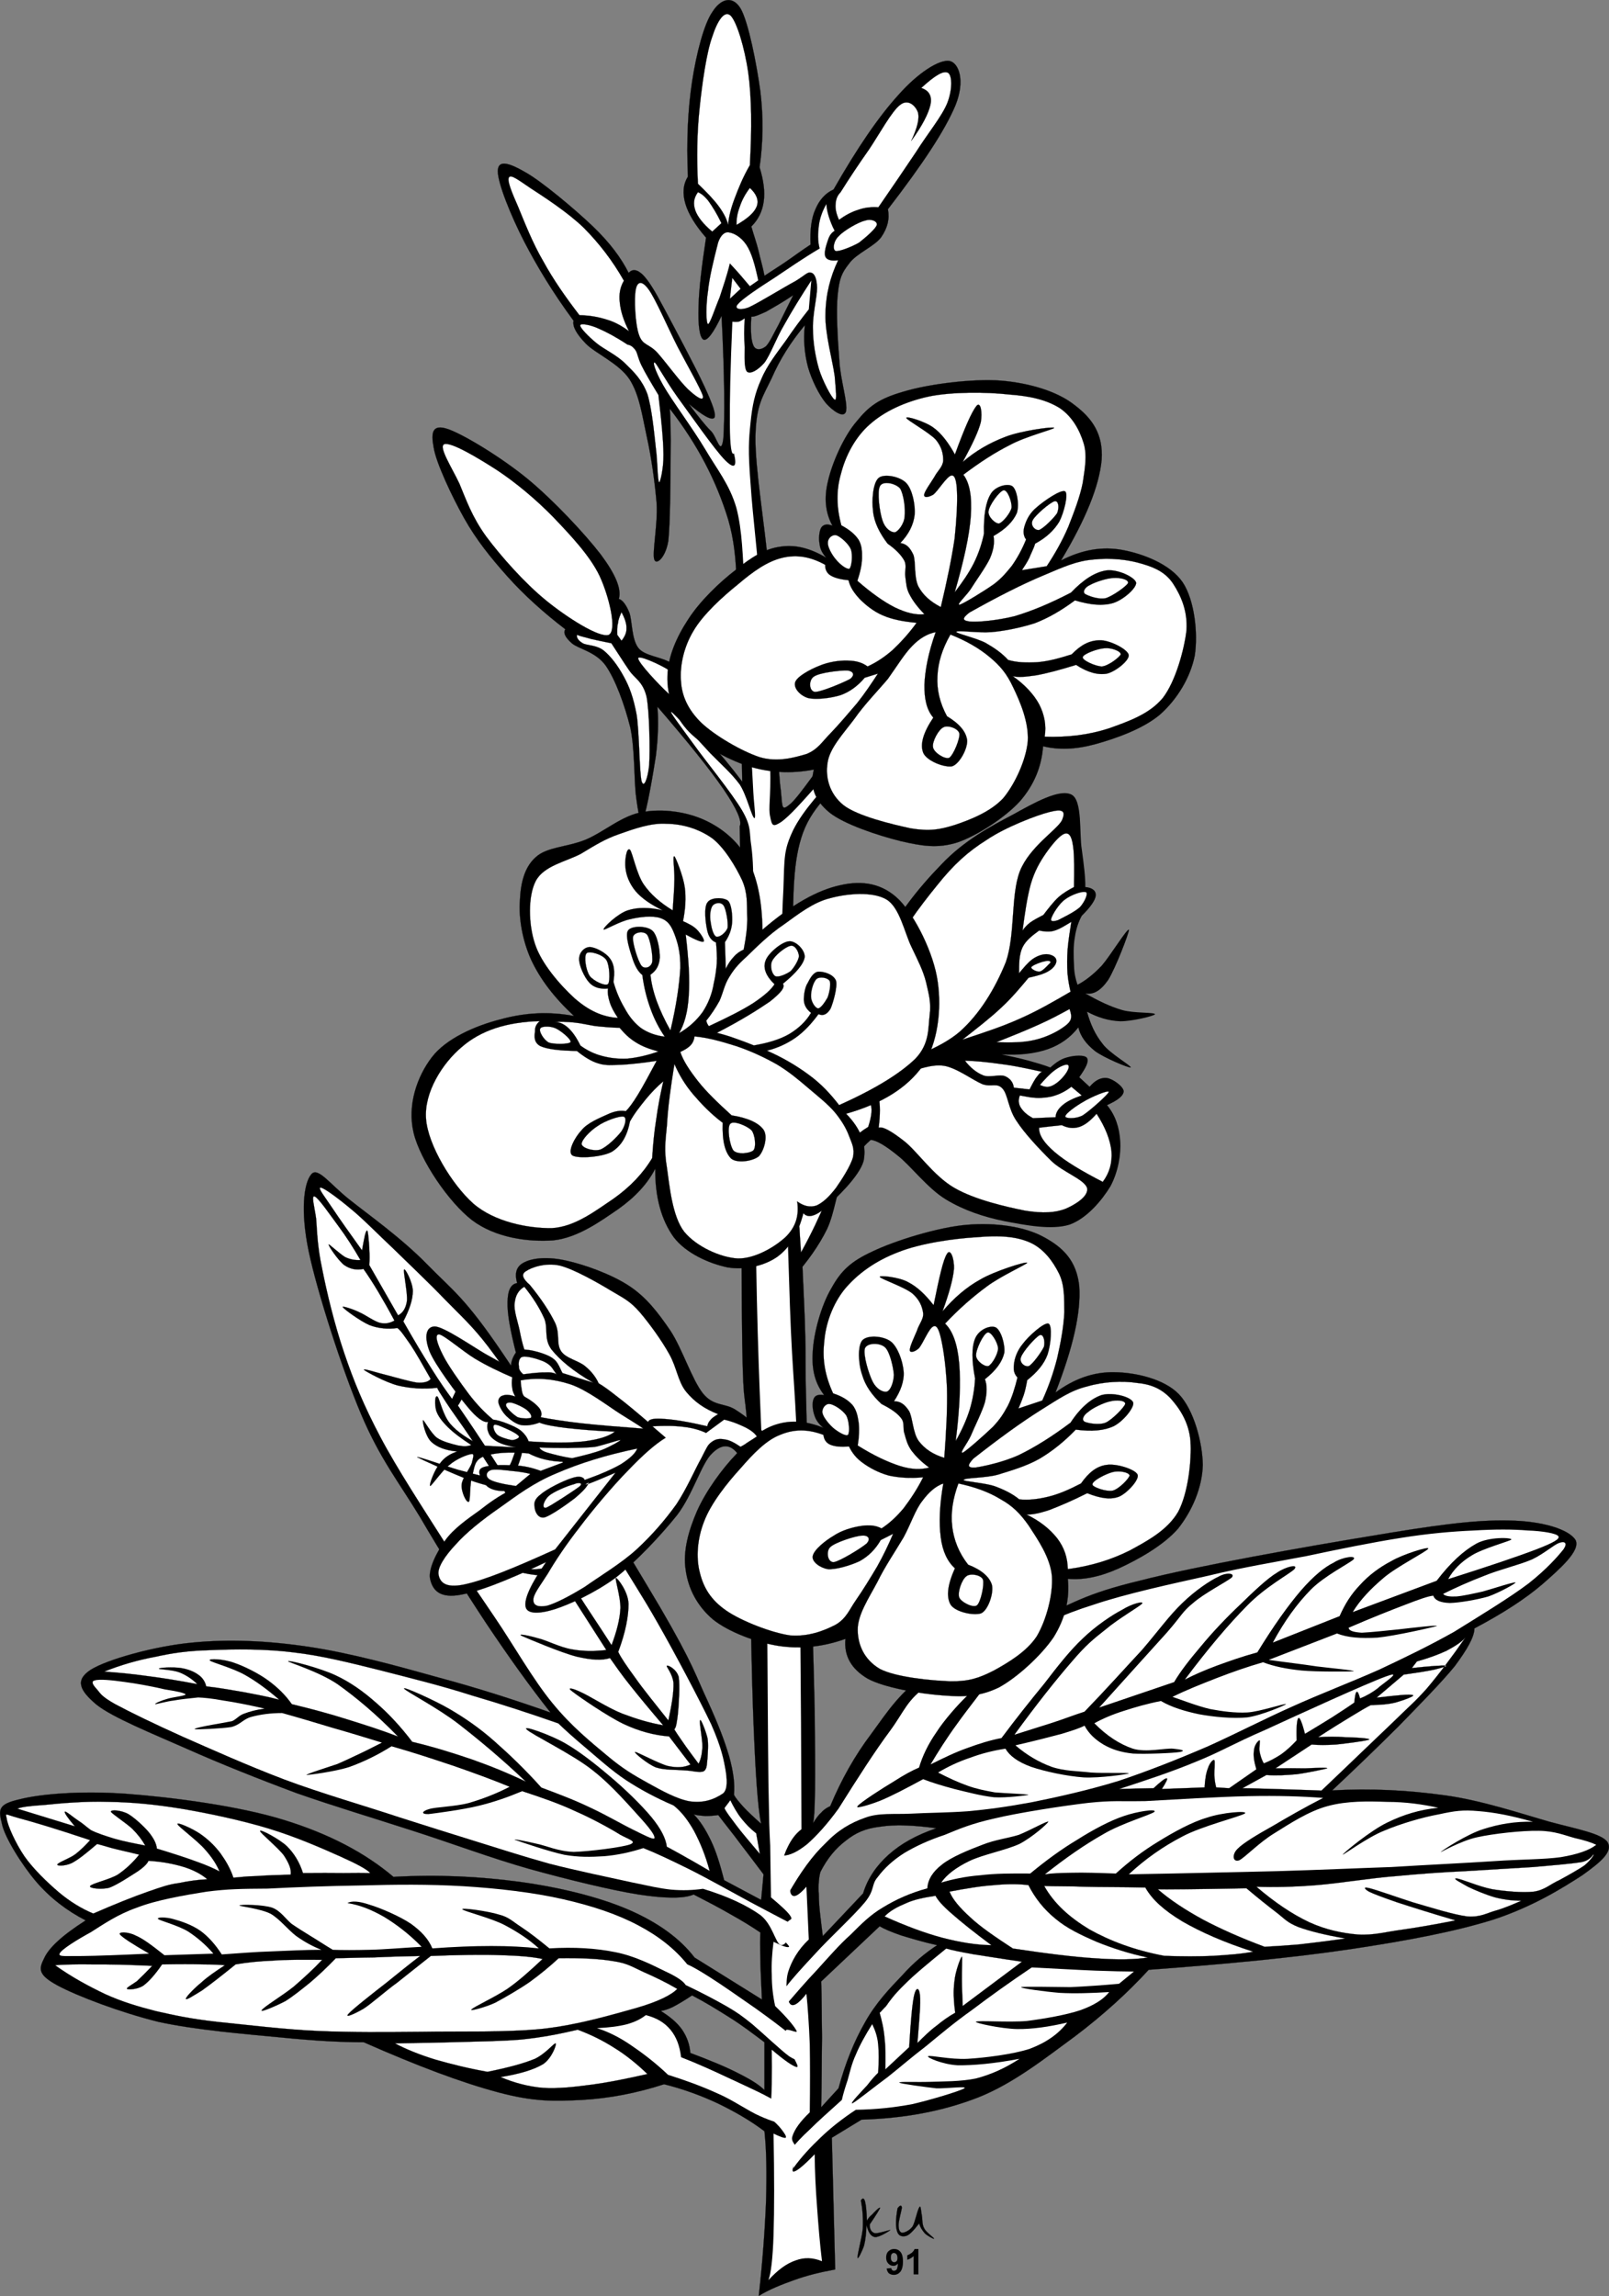 <?xml version="1.0" encoding="UTF-8" standalone="no"?>
<!-- Created with Inkscape (http://www.inkscape.org/) -->
<svg xmlns:rdf="http://www.w3.org/1999/02/22-rdf-syntax-ns#" xmlns="http://www.w3.org/2000/svg" xmlns:cc="http://web.resource.org/cc/" xmlns:dc="http://purl.org/dc/elements/1.1/" xmlns:svg="http://www.w3.org/2000/svg" xmlns:inkscape="http://www.inkscape.org/namespaces/inkscape" xmlns:sodipodi="http://sodipodi.sourceforge.net/DTD/sodipodi-0.dtd" xmlns:ns1="http://sozi.baierouge.fr" xmlns:xlink="http://www.w3.org/1999/xlink" id="Layer_1" xml:space="preserve" version="1.0" viewBox="0 0 364.71 520.224" inkscape:version="0.91 r13725">
<rect x="0" y="0" width="364.71" height="520.224" fill="#808080" stroke="none"/>
<g id="g5">
	<path id="path7" style="stroke:#000000;stroke-width:.036;stroke-miterlimit:10;fill-rule:evenodd" d="m186.14 477.46l3.92-4.29c1.58-5.79 3.53-10.62 5.98-14.9 2.41-4.36 5.58-7.7 8.39-10.62 2.7-3.02 5.36-5.19 7.99-6.91-3.35-0.76-5.94-1.55-8.18-2.23-2.19-0.76-3.81-1.44-4.85-2.06l-13.25 12.5c0.14 3.7 0.1 7.88 0.18 12.67-0.08 4.78-0.04 9.93-0.18 15.84zm-12.86-14.73c-2.59-1.94-5.07-3.85-7.84-5.58-2.78-1.76-5.58-3.49-8.57-5.04-1.66 1.12-3.13 1.98-4.29 2.59-1.22 0.62-2.16 0.83-2.8 0.94 2.08 1.3 3.7 2.63 4.86 4.28 1.08 1.62 1.69 3.32 1.83 5.23 4.5 1.69 8.17 3.2 11.02 4.68 2.84 1.43 4.64 2.59 5.79 3.74v-10.84zm12.68-38.59c1.58-3.1 3.45-5.33 5.76-7.09 2.23-1.77 4.39-2.77 7.84-3.17 3.46-0.54 7.64-0.32 12.68 0.36-4.54 1.55-8 3.49-10.8 5.98-2.77 2.48-4.76 5.36-5.8 8.78l-9.14 9.68c-0.47-3.81-0.9-6.87-0.9-9.32-0.18-2.45 0.07-4.14 0.36-5.22zm-12.89 0.54c-1.8-2.41-3.49-4.61-5.22-6.88-1.69-2.3-3.42-4.39-5.04-6.55-1.01 0.15-2.09 0.22-2.95 0.22-0.9-0.11-1.88-0.11-2.63-0.4 1.44 1.48 2.7 3.42 3.92 5.98 1.19 2.48 2.09 5.47 2.99 8.96l8.39 4.47c0.18-1.91 0.36-3.86 0.54-5.8zm-1.08 95.51c0.9-8.14 1.4-15.19 1.65-21.46 0.18-6.26 0.11-11.45-0.36-15.84-3.34-2.52-6.84-4.5-10.62-6.33-3.85-1.8-7.84-3.24-12.13-4.32-6.23 2.01-12.35 3.2-18.65 3.56-6.22 0.29-10.69 0.47-18.82-1.69-8.39-2.23-18.363-5.98-30.603-11.38-5.004 0-11.196-0.32-19.008-1.11-7.92-0.76-19.116-1.66-27.612-3.53-8.568-2.13-18.324-5.83-22.752-8.21-4.32-2.34-4.356-3.64-3.168-5.98 1.044-2.52 4.212-5.4 9.504-8.78-4.284-2.2-8.064-5.11-11.196-8.75-3.204-3.74-7.236-10.15-7.812-13.25-0.792-3.16-0.792-4.32 3.888-5.4 4.788-1.26 14.04-2.01 24.264-1.29 10.152 0.75 25.524 2.73 35.82 5.94 10.152 3.13 18.288 7.38 24.804 12.89 10.188-0.58 19.511-0.08 28.511 1.11 9 1.23 17.96 3.39 24.8 6.34 6.63 2.88 11.56 6.44 14.94 10.83l15.27 9.51c-0.15-3.82-0.36-6.91-0.36-9.43-0.07-2.6-0.07-4.47 0-5.76-1.98-1.34-4.18-2.7-6.73-4.11-2.6-1.51-5.3-2.91-8.39-4.5-2.13 0.94-6.34 0.94-12.49 0-6.34-1.01-16.02-3.38-24.63-5.76-8.71-2.45-18.03-5.97-26.853-8.78-8.892-2.88-17.352-5.4-25.92-8.39-8.604-3.2-17.388-6.7-24.984-10.08-7.74-3.42-16.848-7.09-20.52-10.04-3.708-3.14-4.932-5.48-1.296-7.85 3.672-2.34 14.508-5.37 22.932-6.16 8.28-0.83 17.064-0.47 26.496 0.94 9.288 1.37 20.016 4.32 29.268 6.91 9.247 2.48 17.497 5.15 25.557 7.99-4.82-6.08-9.54-12.71-14.54-20.16-4.97-7.52-10.477-16.31-15.121-24.26-4.86-7.99-9-13.11-13.248-23.11-4.32-10.16-10.008-27.87-11.916-37.01-1.908-9.22-1.08-15.37 0.54-17.35 1.44-1.95 4.212 2.08 8.604 5.58 4.32 3.45 11.844 8.74 17.712 14.76 5.759 5.9 8.529 7.41 17.349 20.48 8.93 13.03 27.54 43.88 35.43 57.17 7.63 13.07 8.13 15.62 10.8 21.27 2.52 5.55 3.81 8.97 4.86 12.5 1 3.6 1.33 6.33 1.11 8.74 0.33 0.72 1.01 1.48 2.05 2.67 1.01 1.11 2.38 2.37 4.11 3.92-0.79-3.56-1.37-12.31-1.87-26.67-0.51-14.62-0.83-45.4-1.12-59.3-0.47-13.82-1.04-5.54-1.3-22.93-0.25-17.64-0.18-61.85-0.18-81.5-0.1-19.66-0.28-31.25-0.39-35.61 0.57-1.15-0.61-3.92-3.71-8.46-3.17-4.6-8.1-10.72-14.94-18.64 0.25 3.27 0.18 6.91-0.36 11.19-0.65 4.21-2.05 12.35-2.81 14.01-0.72 1.51-1.22-1.3-1.65-4.68-0.51-3.46-0.26-10.91-1.34-15.84-1.29-5.12-3.34-10.8-5.58-14.01-2.3-3.17-6.15-3.74-7.66-5.04-1.59-1.4-1.98-2.41-1.48-3.17-4.93-3.78-9.29-7.7-13.07-11.91-3.85-4.32-7.09-8.32-9.86-13.25-2.81-5-6.409-12.67-6.913-16.06-0.648-3.381-0.324-5.397 3.343-4.101 3.64 1.296 12.17 6.481 18.11 11.381 5.76 4.78 12.85 12.34 16.42 16.99 3.38 4.53 4.75 7.85 4.1 10.08 0.79 0.18 1.69 1.33 2.41 3.17 0.62 1.76 0.47 6.04 2.06 7.99 1.47 1.8 5.11 1.91 7.45 3.38 2.27 1.44 4.17 3.1 6.55 5.4 2.23 2.16 6.52 6.01 7.45 7.81 0.83 1.66 0.25 2.99-1.87 2.63-2.23-0.39-5.65-2.01-10.8-4.86 2.41 1.95 4.79 4.25 7.27 6.91 2.52 2.7 4.83 5.51 7.45 8.97-0.18-11.77-0.36-22.36-0.93-32.29-0.54-10.01 0.29-18.33-2.23-27.04-2.67-8.78-6.95-17.03-13.25-25.165 0.14 2.052 0.25 5.544 0.18 10.625-0.04 5-0.07 15.4-0.54 19.4-0.65 3.82-2.77 5.51-3.17 4.1-0.5-1.47 0.83-8.1 0.54-12.67-0.4-4.75-1.19-10.44-2.23-15.119-1.05-4.788-1.66-9.504-3.93-13.032-2.37-3.564-7.74-5.868-9.86-8.028-2.16-2.232-3.1-3.924-2.81-5.22-4.68-6.336-8.28-12.312-11.19-17.928-2.99-5.796-6.05-13.356-5.98-16.02 0.04-2.664 2.7-1.764 6.34 0.36 3.6 2.016 11.08 8.28 15.12 12.132 3.96 3.78 6.51 7.272 8.2 10.62 0.87-0.972 1.98-0.828 3.35 0.576 1.23 1.332 2.41 3.168 4.68 7.452 2.27 4.248 7.17 13.392 9.15 17.712 1.9 4.14 2.7 6.372 2.23 7.092-0.65 0.612-2.49-0.396-5.8-3.168 2.09 2.772 3.67 4.824 5.04 6.156 1.33 1.296 2.27 5.975 2.81 1.692 0.32-4.464 0.32-13.536-0.4-27.792-1.87 3.924-3.24 5.724-4.1 5.4-0.94-0.468-1.26-3.6-1.12-7.452 0.08-3.96 0.69-9 1.7-15.66-2.49-2.844-4-5.4-4.68-7.668-0.69-2.34-0.54-4.392 0.57-6.156-0.36-8.172 0-15.3 0.94-21.528 0.97-6.336 2.7-13.104 4.64-15.84 1.84-2.88 4.47-3.78 6.34-0.756 1.8 3.06 3.67 12.708 4.5 18.828 0.72 5.976 0.61 11.7-0.18 17.172 0.9 2.952 1.26 5.508 0.93 7.812-0.32 2.232-1.26 4.104-2.8 5.616 0.54 1.908 1.18 3.636 1.65 5.58 0.43 1.908 0.97 3.636 1.33 5.58 1.44-0.972 3.1-1.98 4.83-3.168 1.8-1.224 3.49-2.52 5.61-3.888-0.14-3.24 0.18-6.012 1.12-8.028 0.86-2.052 2.23-3.636 4.1-4.464 5.44-9.54 10.3-16.596 14.73-21.456 4.43-5.004 9.25-8.064 11.56-7.668 2.08 0.432 3.63 4.392 1.33 10.08-2.41 5.724-7.42 13.284-15.3 23.508 0.43 2.196-0.07 4.212-1.52 6.336-1.51 2.088-5.68 3.708-7.27 5.976-1.69 2.124-2.23 3.42-2.59 7.092-0.39 3.708 0 10.188 0.36 14.724 0.22 4.5 2.02 9.9 1.51 11.736-0.54 1.62-3.06-0.252-4.5-1.872-1.55-1.836-3.24-5.22-4.1-8.208-0.79-2.988-1.08-6.156-0.72-9.504-3.17 3.816-5.62 7.668-7.49 11.952-2.01 4.248-3.53 5.94-3.71 13.248-0.1 7.241 2.09 19.841 2.99 29.881 0.69 9.94 1.19 20.66 1.66 29.27 0.47 8.49 0.47 16.81 1.11 21.06 0.4 3.96 0.08 4.82 2.24 2.99 2.19-1.95 6.62-8.93 11.19-14.15 4.43-5.33 9.65-10.98 15.66-17.35l2.81 5.22c-5.47 6.3-10.44 11.95-14.9 17.53-4.54 5.4-9.54 8.78-11.96 15.3-2.37 6.48-2.16 13.97-2.41 23.72-0.32 9.69 0 19.73 0.54 34.31 0.4 14.62 1.8 40.21 2.27 52.63 0.36 12.24-0.04 5.91 0.36 20.7 0.32 14.8 1.55 51.91 1.87 67.61 0.18 15.62 0.15 23.9-0.4 25.52 0.62-0.93 1.19-1.83 1.88-2.41 0.61-0.72 1.29-1.12 2.05-1.48 2.48-5.94 5.54-11.41 9.32-16.41 3.75-5.11 6.52-9.58 12.89-13.83 6.34-4.42 16.38-8.64 24.59-12.09 8.03-3.49 10.73-5.73 23.51-8.79 12.78-3.31 38.09-7.77 52.2-10.08 13.89-2.34 23.36-3.7 31.17-3.52 7.82 0.1 13.83 2.05 15.27 4.46 1.15 2.38-3.6 6.52-7.45 9.9-3.89 3.35-9 6.66-15.48 10.08-0.04 1.98-1.66 4.79-4.47 8.57-3.02 3.71-8.24 9-12.89 13.78-4.68 4.65-9.64 9.44-14.9 14.37 8.89-0.51 17.28-0.04 25.56 1.11 8.25 1.12 17.39 4.18 23.69 5.98 6.12 1.66 11.92 2.66 13.21 4.68 1.19 2.09-1.47 4.39-5.76 7.45-4.57 2.95-11.19 7.1-20.16 10.05-8.89 2.77-19.62 4.79-32.61 6.73-13.14 1.94-28.08 3.35-45.51 4.64-4.79 5.22-10.33 10.26-16.77 15.12-6.56 4.79-13.79 10.59-21.86 13.79-8.13 3.17-16.81 4.75-26.46 5.04l-6.73 4.1 0.76 29.85c-3.39 0.61-6.45 1.37-9.33 2.41-2.92 1.05-5.58 2.09-7.99 3.57zm7.81-453.31c-2.56 1.728-4.61 2.844-6.16 3.744-1.62 0.72-2.73 1.224-3.34 1.116-0.22 3.348-0.04 5.58 0.54 6.696 0.54 1.008 1.8 0.828 2.8 0 0.9-0.972 1.7-2.808 2.81-4.824 0.97-1.98 2.09-4.176 3.35-6.732z"/>
	<path id="path9" style="fill-rule:evenodd;stroke:#000000;stroke-width:.036;stroke-miterlimit:10;fill:#ffffff" d="m199.38 456.04c0.11 0 0.47-0.51 1.48-1.52 0.79-1.15 1.84-2.62 4.1-4.82 2.24-2.27 5.4-4.86 9.51-8.21 1.22 0.36 3.27 0.79 6.15 1.3 2.85 0.43 6.52 1.04 11.02 1.69l-13.43 10.04c-0.07-2.16-0.18-4.1-0.18-5.97-0.03-1.98 0.15-5.29 0-5.22-0.25 0.07-1.51 3.38-1.69 5.61-0.29 2.09-0.18 4.5 0.18 7.1-1.51 0.86-2.81 1.76-4.28 2.98-1.52 1.12-2.81 2.42-4.29 3.89 0.44-5.51 0.76-8.96 0.58-10.8-0.18-1.91-0.9-1.91-1.33 0-0.44 2.02-0.76 5.8-1.12 11.74l-5.4 5.04c0.04-2.67 0.07-4.9-0.18-7.09-0.18-2.2-0.65-4.07-1.12-5.76z"/>
	<path id="path11" style="fill-rule:evenodd;fill:#ffffff" d="m257.02 446.71c-2.02 0-4.9-0.07-8.78-0.21-3.89-0.15-8.68-0.44-14.37-0.72-5.11 3.42-9.64 6.69-13.6 9.68-4.11 2.92-7.31 5.65-10.44 8.21-3.21 2.45-5.84 4.75-8.57 6.91-2.85 2.09-7.27 5.65-8.03 5.98-0.86 0.28 2.38-3.03 3.35-4.11 0.9-1.19 1.76-2.12 2.45-2.81 0.18-2.55 0.18-4.68 0-6.51-0.18-1.91-0.76-3.28-1.33-4.5-1.59 2.55-2.78 4.68-3.71 6.91-0.97 2.09-1.37 4.07-1.87 5.8-0.58 1.72-1.01 3.16-1.3 4.46-3.02 2.74-5.4 4.82-7.27 6.7-1.91 1.76-3.06 3.02-3.75 3.92v4.86c1.84-2.59 4-4.86 6.34-7.09s5-4.29 7.85-6.16c4.53-0.07 8.64-0.5 12.85-1.29 4.07-0.94 10.76-2.96 11.74-3.57 0.82-0.57-3.93 0.07-6.34 0-2.56-0.29-8.14-1.04-8.39-1.29-0.21-0.29 3.89-0.08 6.91-0.18 2.92-0.11 6.95-0.04 10.44-0.76 3.46-0.9 6.63-2.34 9.9-4.46-5.86 1.11-10.58 1.51-14 1.47-3.49-0.18-7.16-1.83-6.73-2.05 0.47-0.32 4.93 0.79 8.96 0.58 3.85-0.22 10.19-1.01 14.01-2.24 3.74-1.4 6.55-3.34 8.56-5.97-4.17 0.97-7.92 1.51-11.37 1.47-3.57-0.07-9.69-1.4-9.33-1.65 0.36-0.36 7.46 0.18 11.56-0.18 3.96-0.51 8.93-1.37 12.13-2.45 3.13-1.12 5.26-2.48 6.52-4.1-4.14 0.25-7.92 0.36-11.2 0.18-3.53-0.29-9.03-1.05-8.75-1.3 0.44-0.18 7.46-0.04 11.2 0 3.74-0.18 7.31-0.43 10.98-0.76 1.11-0.9 2.23-1.83 3.38-2.77z"/>
	<path id="path13" style="fill-rule:evenodd;fill:#ffffff" d="m174.18 516.62c0.54-1.33 0.98-4.75 1.16-10.26 0.18-5.65 0.18-13.1 0-22.93 1.51 0.72 2.48 1.08 2.77 0.94 0.21-0.33-0.33-1.05-0.94-1.87-0.61-0.8-1.47-1.66-2.59-2.6 0.11-2.62 0.32-5.04 0.36-7.66 0.04-2.63 0.04-5.19 0-7.82 2.92 2.49 4.79 3.75 5.62 3.93 0.75 0.07-0.58-1.62-0.94-2.99-0.43-1.44-1.73-4.43-1.51-5.22 0.03-0.83 2.84 0.79 2.45 0-0.51-0.97-1.98-2.84-4.86-5.62-0.51-2.37-0.76-4.64-0.76-7.09-0.11-2.45 0.07-4.93 0.4-7.45 2.19 1.04 3.24 1.37 3.52 1.12 0.11-0.33-2.16-2.16-2.23-2.99-0.03-1.05 1.33-1.91 1.87-2.59 0.44-0.69 1.23-0.47 0.72-1.3-0.57-0.97-2.19-2.41-4.46-4.32-0.04-3.49-0.14-7.45-0.18-11.74-0.22-4.42-0.22-4.39-0.4-14.18-0.14-9.9-0.21-32.98-0.36-44.35-0.28-11.38-0.36-11.2-0.75-23.33-0.47-12.31-1.3-27.43-1.66-49.79-0.43-22.57-0.68-50.11-0.75-84.02 0.14-4.18 0.07-7.6-0.36-10.8-0.51-3.13 0.1-4.29-2.06-8.03-2.34-4-8.28-11.23-11.01-15.05-2.77-3.78-5.65-7.63-5.04-7.27 0.65 0.32 6.12 6.48 8.78 9.32 2.63 2.67 4.86 4.61 6.7 7.1 1.62 2.48 2.73 7.48 3.35 7.63 0.39-0.18-0.15-2.77-0.36-7.63-0.29-4.94-0.65-13.43-0.94-20.92-0.32-7.52-0.54-16.7-0.94-23.65-0.43-7.06-0.5-12.93-1.87-18.15-1.55-5.29-4.35-8.64-7.05-13.24-2.88-4.827-7.64-11.163-9.54-14.547-1.88-3.312-2.49-5.544-1.84-5.04 0.5 0.468 2.3 3.852 5 7.668 2.74 3.744 8.57 12.099 10.84 14.359 2.12 2.13 2.81 1.62 2.05-1.51-0.54 0.58-0.9-1.55-0.93-6.513-0.04-5.004 0.1-12.78 0.57-23.328 0.47 0.072 1.01 0.072 1.48 0 0.47-0.18 0.9-0.432 1.29-0.756-0.14 2.376-0.14 4.464 0 6.552 0 2.016-0.18 4.896 0.58 5.58 0.79 0.54 2.38-0.324 3.92-2.052 1.37-1.836 2.63-5.472 4.47-8.568 1.76-3.168 3.81-6.48 6.15-10.08l-0.57 6.516c-1.69 2.124-3.39 4.392-5.22 7.092-1.87 2.592-4.29 5.616-5.58 8.784-1.41 3.096-2.02 5.868-2.41 9.864-0.4 3.816-0.58 6.369 0 13.639 0.46 7.28 1.94 19.23 2.77 30.03 0.65 10.8 1.44 26.46 1.69 34.2 0.18 7.49-0.47 9.29 0 11.37 0.4 2.09 0.61 2.42 2.59 1.12 1.87-1.4 4.11-3.85 8.79-9.14 4.64-5.4 10.73-12.86 18.64-22.76l1.88 2.63c-5.94 6.16-11.06 11.67-15.48 16.96-4.61 5.07-8.9 9.61-11.2 14.18-2.16 4.57-1.98 6.09-2.23 13.43-0.4 7.24-0.5 14.58-0.18 30.38 0.22 15.88 1.04 46.66 1.66 64.01 0.61 17.25 1.33 18.65 1.87 38.63 0.39 19.94 0.65 46.22 0.75 79.96-1.33 1-2.34 2.37-3.16 4.1-0.9 1.69-1.84 5.44-1.7 5.94 0.15 0.29 2.13-4.72 2.63-3.89 0.29 0.72-0.75 7.13-0.21 8.39 0.5 1.15 1.69 0.65 3.56-1.51l0.54 11.95c-2.48 2.34-3.89 4.9-4.65 7.27-0.75 2.41-0.36 6.41 0.36 7.27 0.65 0.87 1.95 0.07 3.75-2.23 0.32 3.13 0.57 6.88 0.76 11.38 0.07 4.5 0.07 9.61 0 15.48-2.2 2.09-3.46 3.89-3.93 5.4-0.47 1.36 1.01 1.98 1.12 3.35-0.07 1.33-1.55 4.46-0.94 4.68 0.61 0.07 2.23-1.19 4.86-3.93 0.04 3.89 0.22 7.81 0.54 11.92 0.29 4.03 0.61 8.13 1.12 12.31-2.02-0.83-3.96-0.94-5.98-0.18-2.12 0.72-4.03 2.16-6.16 4.46z"/>
	<path id="path15" style="fill-rule:evenodd;fill:#ffffff" d="m178.11 450.24c1.51-1.98 3.71-4.39 6.73-7.63 3.02-3.35 8.75-8.61 11.2-11.59 2.37-2.92 1.36-3.96 2.95-5.76 1.47-1.98 3.42-3.78 5.97-5.4 2.6-1.55 5.55-2.92 9.15-4.11 3.35-1.37 5.94-2.52 11.37-3.74 5.44-1.3 15.45-2.85 21.28-3.53 5.65-0.57 6.7-0.29 12.85-0.39 6.09-0.33 16.45-0.98 23.33-1.12 6.77-0.14 12.24 0.04 16.96 0.4-4.4 2.26-8.14 4.42-11.38 6.33-3.35 1.87-6.77 3.89-8.03 5.22-1.29 1.26-1.11 3.1 0.4 2.59 1.4-0.72 4.53-4.06 7.99-6.15 3.42-2.12 7.74-5 12.13-6.16 4.36-1.18 9.11-1.08 13.43-0.93 4.14 0 7.99 0.54 11.56 1.33-4.22 0.43-7.89 1.55-11.56 3.35-3.71 1.76-9.94 6.87-10.08 7.27-0.14 0.29 5.65-3.96 9.32-5.4 3.71-1.58 8.75-3.06 12.5-3.74 3.49-0.76 5.36-1.05 8.96-0.72 3.6 0.28 7.52 1.04 12.31 2.41-4.07-0.11-7.7 0.54-11.19 1.65-3.57 1.08-9.44 4.86-9.69 5.22-0.25 0.22 4.43-2.52 8.21-3.35 3.67-0.82 10.22-1.54 13.97-1.47 3.67 0.03 5.94 1.04 8.21 1.65 2.12 0.47 3.74 0.98 4.86 1.52-1.55 1.22-4.18 2.16-8.03 2.8-3.85 0.54-8.79 0.47-15.09 0.9-6.62 0.44-15.04 0.83-23.32 1.34-8.28 0.28-15.84 0.64-25.74 0.93-9.98 0.22-21.14 0.51-33.77 0.72 3.71-3.45 7.7-6.26 12.13-8.56 4.32-2.34 13.21-4.54 14.18-5.23 0.8-0.72-5.25-0.21-8.56 0.94-3.39 0.97-7.53 3.24-11.02 5.4-3.53 2.13-6.62 4.5-9.68 7.27-3.93-0.14-7.28-0.25-9.9-0.18-2.78 0.04-4.68 0.11-6.16 0.36 4.72-3.74 9.04-6.73 13.25-9.11 4.1-2.44 10.69-4.35 11.56-5.04 0.64-0.79-3.93-0.1-6.92 0.94-3.06 1.01-7.05 3.13-10.62 5.4-3.67 2.2-6.98 4.64-10.62 7.63-4.35-0.03-7.92-0.03-11.37 0.4-3.32 0.25-6.37 0.93-8.79 1.65 1.23-1.8 3.39-3.42 6.34-4.86 3.02-1.47 8.21-2.44 11.38-3.89 2.98-1.54 6.51-4.71 6.55-5.04-0.11-0.32-4.25 2.02-6.73 2.99-2.59 0.79-5.33 1.08-8.21 2.23-3.06 1.16-6.98 2.74-9.15 4.47-2.12 1.62-3.23 3.42-3.34 5.4-3.93 1.08-7.1 2.52-10.05 4.32-2.88 1.69-4.89 3.74-7.31 6.15-2.55 2.27-5.14 5.26-7.63 8-2.63 2.77-4.93 5.47-7.45 8.38 0.11-1.47 0.21-2.95 0.36-4.46z"/>
	<path id="path17" style="fill-rule:evenodd;stroke:#000000;stroke-width:.036;stroke-miterlimit:10;fill:#ffffff" d="m200.5 434.22c1.26-1.3 2.88-2.16 4.86-2.99 1.87-0.86 4.1-1.29 6.7-1.69 0.43 0.87 1.54 2.23 3.74 4.11 2.16 1.9 5 4.17 8.93 7.09-3.46-0.04-7.13-0.65-11.16-1.69-4.07-1.09-8.43-2.74-13.07-4.83z"/>
	<path id="path19" style="fill-rule:evenodd;stroke:#000000;stroke-width:.036;stroke-miterlimit:10;fill:#ffffff" d="m215.22 428.6c3.82-0.72 6.99-1.26 10.08-1.47 2.92-0.29 5.62-0.29 7.82 0 1.47 2.91 3.52 5.51 6.15 7.63 2.56 2.16 5.76 3.67 9.33 5.22 3.56 1.44 7.23 2.63 11.59 3.56-2.77 0.44-6.7 0.54-11.77 0.18-5.15-0.32-11.38-1.11-18.83-2.23-4.07-2.66-7.35-4.89-9.69-7.09-2.44-2.23-3.96-4.03-4.68-5.8z"/>
	<path id="path21" style="fill-rule:evenodd;stroke:#000000;stroke-width:.036;stroke-miterlimit:10;fill:#ffffff" d="m236.68 427.31c2.23 0.11 5.33 0.03 9.14 0.18 3.89 0.11 8.36 0.04 13.79 0.18 1.55 2.74 4.21 5.15 8.39 7.67 4.11 2.37 9.32 4.71 16.06 6.87-2.63 0.51-5.62 0.72-8.97 0.94-3.42 0.15-7.05 0.15-11.19 0-6.88-1.29-12.35-3.42-16.96-5.98-4.57-2.77-7.99-5.83-10.26-9.86z"/>
	<path id="path23" style="fill-rule:evenodd;stroke:#000000;stroke-width:.036;stroke-miterlimit:10;fill:#ffffff" d="m262.42 428.06c0.72 0.04 2.77 0.04 6.16 0 3.34-0.03 7.95-0.1 13.96-0.21 2.56 2.16 4.76 3.92 6.74 5.43 1.94 1.48 2.37 2.27 5.04 3.35 2.59 0.94 6.08 1.8 10.62 2.59-4 0.58-7.35 0.98-10.44 1.34-3.14 0.25-5.62 0.43-7.85 0.54-5.33-1.98-9.94-4.03-13.97-6.16-4.14-2.27-7.42-4.43-10.26-6.88z"/>
	<path id="path25" style="fill-rule:evenodd;stroke:#000000;stroke-width:.036;stroke-miterlimit:10;fill:#ffffff" d="m284.78 427.49c3.81 0.14 8.31 0.07 13.64-0.36 5.36-0.43 12.31-1.62 18.07-2.05 5.62-0.54 10.37-0.87 15.66-1.12 5.15-0.32 11.05-0.68 15.48-0.94 4.39-0.39 8.46-0.72 10.84-1.11 2.27-0.47 2.59-1.91 2.77-1.69 0.04 0.14-0.79 1.36-2.05 2.41-1.33 0.94-3.85 2.34-5.76 3.38-2.05 0.9-3.24 2.23-5.8 2.6-2.59 0.28-6.44-0.08-9.32-0.54-3.13-0.58-7.17-2.42-8.21-2.45-0.97-0.04 1.15 1.01 2.63 1.87 1.47 0.72 4.03 1.8 6.15 2.41 2.02 0.51 3.96 0.76 5.98 0.76-1.91 0.83-3.71 1.62-5.8 2.23-2.01 0.54-3.49 1.58-6.51 1.33-3.17-0.4-8.71-2.16-12.32-3.2-3.81-1.23-8.02-2.74-9.72-3.17-1.65-0.43-1.26 0.14-0.18 0.76 1.01 0.5 3.03 1.26 6.34 2.41 3.31 1.08 7.63 2.44 13.25 4.1-4.21 0.83-7.99 1.51-11.74 2.05-3.71 0.47-6.91 1.41-10.44 1.15-3.6-0.32-7.27-1.08-11.01-2.8-3.89-1.84-7.78-4.47-11.95-8.03z"/>
	<path id="path27" style="fill-rule:evenodd;stroke:#000000;stroke-width:.036;stroke-miterlimit:10;fill:#ffffff" d="m281.61 405.17l5.43-2.99c2.34 0.15 4.5 0.04 6.88-0.18 2.27-0.29 6.52-1.19 6.91-1.33 0.25-0.25-3.09-0.07-5.04 0-1.98-0.04-4.21-0.04-6.69 0l8.2-5.4c1.59 0.14 3.32 0.14 5.58 0 2.13-0.22 7.06-0.86 7.46-1.12 0.32-0.32-3.57-0.5-5.4-0.54-1.98-0.14-4.04-0.14-6.16 0 2.95-1.94 5.44-3.45 7.45-4.68 2.02-1.22 3.46-2.09 4.47-2.59 2.12-0.04 3.99-0.18 5.61-0.58 1.55-0.43 4.61-1.51 3.93-1.69-0.83-0.25-3.39 0.04-8.21 0.58l6.15-5.22c3.03-0.43 5.22-0.76 6.88-1.12 1.66-0.39 3.31-0.9 2.63-0.93-0.87-0.04-3.42 0.1-7.67 0.57l1.15-1.51c2.7-0.76 4.75-1.51 6.7-2.41 1.8-0.97 3.27-1.84 4.28-2.99-3.09 4.46-6.01 8.32-8.75 11.56-2.8 3.13-3.74 3.78-7.66 7.63-4.07 3.85-9.33 8.96-16.2 15.48-4.11-0.18-7.71-0.25-10.66-0.36-3.02-0.07-5.4-0.18-7.27-0.18z"/>
	<path id="path29" style="fill-rule:evenodd;stroke:#000000;stroke-width:.036;stroke-miterlimit:10;fill:#ffffff" d="m253.64 405.35c6.08-1.98 11.77-3.85 17.35-6.16 5.58-2.23 8.49-4.1 15.84-7.27 7.27-3.35 23.07-10.58 27.43-12.13 4.14-1.51-1.08 1.84-2.05 2.81-1.04 0.79-2.31 1.58-3.93 2.23-0.32-1.22-0.57-1.58-0.75-1.48-0.25 0.07-0.43 1.01-0.54 2.41-1.48 1.05-3.21 2.16-5.04 3.35-1.98 1.23-3.85 2.38-6.16 3.75-0.68-2.67-1.22-3.86-1.47-3.57-0.33 0.22-0.51 1.95-0.4 5.04-1.19 1.26-2.27 2.27-3.53 3.17-1.26 0.83-2.52 1.51-3.92 2.05-0.54-0.89-0.76-1.76-0.94-2.59-0.18-0.93 0.15-2.59 0-2.63-0.29-0.03-1.22 1.05-1.29 2.27-0.18 1.15 0 2.45 0.54 4.29l-6.16 4.28-2.95-0.18c-0.22-0.86-0.4-1.8-0.4-2.81-0.03-1.15 0.15-3.06 0-3.35-0.29-0.32-1.15 0.76-1.47 1.84-0.4 0.97-0.65 2.41-0.76 4.32l-9.68 0.36c1.04-1.62 1.36-2.38 1.11-2.41-0.32-0.08-1.37 0.72-2.99 2.23-2.59 0.03-5.22 0.11-7.84 0.18z"/>
	<path id="path31" style="fill-rule:evenodd;fill:#ffffff" d="m177.35 420.47c1.69-0.04 3.39-0.86 5.62-2.63 2.09-1.84 4.5-4.46 7.09-8.03 4.5-7.16 8.28-13.06 11.74-17.71 3.38-4.64 3.74-6.91 8.56-10.26 4.83-3.49 13.11-7.63 19.59-10.62 6.23-3.06 10.58-5.33 17.93-7.63 7.3-2.48 17.74-4.72 25.92-6.55 8.02-1.95 14.97-3.06 22.35-4.47 7.27-1.55 14.87-3.09 21.28-4.1 6.26-1.01 11.7-1.48 16.59-1.69 4.83-0.29 8.93-0.29 12.32 0 3.13 0.1 6.58 0.64 6.91 1.33 0.29 0.57-0.94 1.37-5.04 2.95-4.25 1.62-10.77 3.82-19.95 6.73 1.19-2.16 2.99-3.96 5.4-5.4 2.49-1.55 8.57-3.2 8.93-3.56 0.07-0.5-5.18-0.65-7.99 0.94-2.84 1.58-5.83 4.28-8.96 8.39l-19.01 7.09c1.69-2.77 4.03-5.22 6.87-7.63 2.85-2.53 9.83-6.02 10.26-6.74 0.26-0.61-5.83 1.3-8.38 2.81-2.7 1.41-5.12 3.21-7.1 5.4-2.05 2.13-3.45 4.39-4.64 7.09l-15.12 5.98c2.66-4.93 5.47-8.78 8.57-11.95 3.06-3.13 8.71-5.94 9.72-6.88 0.79-1.01-2.52-0.57-4.5 0.72-2.09 1.01-4.57 3.03-7.45 6.34-2.92 3.42-6.16 7.95-9.87 14-3.45 0.94-6.37 1.98-9.14 2.99-2.77 1.04-5.15 2.05-7.27 3.17 5.29-7.06 10-12.6 14.14-16.78 4.18-4.28 9.4-7.02 10.66-8.21 1.12-1.33-1.94-0.61-3.92 0.76-2.16 1.26-5.51 4.46-8.39 7.27-2.95 2.77-6.3 6.3-8.79 9.33-2.52 2.98-4.57 5.54-6.15 8.2l-16.96 5.76c6.7-7.45 11.7-12.96 15.3-16.95 3.49-4 3.49-4.72 5.98-6.73 2.45-2.16 7.63-4.83 8.75-5.76 0.86-1.01-1.16-1.26-2.99-0.22-1.95 0.9-5.33 3.17-8.21 5.98-2.92 2.77-5.51 6.4-9.14 10.62-3.78 4.06-8 8.78-13.04 14-2.48 0.79-5.04 1.8-7.66 2.63-2.67 0.83-5.4 1.69-8.21 2.59 5.15-7.06 9.39-12.38 12.89-16.42 3.45-4.06 5.04-5.25 7.81-7.45 2.66-2.27 7.49-5.07 8.21-5.79 0.61-0.76-2.31-0.04-4.47 1.33-2.37 1.22-6.01 3.67-8.96 6.51-2.99 2.81-5.76 6.38-8.75 10.27-3.13 3.81-6.26 7.73-9.68 12.31-2.49 0.47-5.04 1.26-7.67 2.23-2.77 0.97-5.44 2.27-8.39 3.74 1.69-2.84 3.64-5.94 5.98-9.14 2.37-3.35 7.05-9.18 7.63-10.26 0.32-0.97-3.42 1.73-5.4 3.92-2.05 1.95-5.19 5.51-6.91 8.21-1.88 2.7-3.14 5.36-3.93 7.99-1.55 0.65-3.42 1.66-5.76 3.17-2.48 1.48-7.67 4.79-8.21 5.62-0.5 0.61 2.67-0.29 5.22-1.3 2.53-1.04 5.62-2.66 9.69-4.86 2.09 0.83 4.32 1.48 7.09 2.23 2.7 0.65 6.01 1.55 8.97 1.87 2.73 0.18 7.74-0.46 7.81-0.57-0.04-0.15-5.36-0.33-7.63-0.54-2.34-0.43-4.07-0.76-6.16-1.51-2.16-0.76-4.39-1.8-6.69-2.99 2.3-1.37 4.68-2.49 7.27-3.35 2.52-0.94 5.18-1.62 7.99-2.05 0.94 1.62 2.77 2.99 5.79 4.1 3.07 1.05 8.07 2.13 11.96 2.41 3.67 0.18 9.86-0.72 10.22-0.9 0.15-0.25-5.58 0-8.57-0.21-3.06-0.36-6.04-0.29-8.96-1.3-2.85-1.04-5.62-2.66-8.17-4.86 4.39-1.01 7.74-1.87 10.44-2.59 2.62-0.79 4.32-1.37 5.22-1.87 0.97 1.83 2.44 3.17 4.28 4.28 1.84 1.05 3.74 1.73 6.7 2.05 2.88 0.15 9.07-0.1 10.65-0.36 1.51-0.32 0.22-0.57-1.51-0.75-1.87-0.18-6.12 0.93-9.15 0-2.98-1.01-5.9-2.88-8.74-5.76 1.94-1.08 4.17-2.02 6.69-2.81 2.56-0.83 5.26-1.62 8.39-2.23 2.41 1.4 5.33 2.3 8.6 2.99 3.28 0.61 7.64 1.04 10.98 0.72 3.35-0.47 8.64-2.81 8.79-2.99-0.04-0.33-5.98 1.73-8.79 1.87-2.91 0.14-5.61-0.25-8.38-0.76-2.99-0.68-7.1-2.3-8.57-2.77-1.44-0.5-1.44-0.5 0 0 3.27-1.62 6.59-2.91 10.08-4.28 3.45-1.33 6.84-2.52 10.44-3.56 2.45 0.93 5.22 1.51 8.75 1.87 3.42 0.32 11.05 0.25 11.77 0.18 0.43-0.22-5.19-0.72-8.39-1.12-3.24-0.5-6.8-0.9-10.84-1.47l15.48-5.98c2.38 0.94 5.33 1.15 9.15 0.94 3.81-0.36 12.45-2.31 13.43-2.63 0.75-0.33-5.8 0.43-8.57 0.75-2.88 0.29-6.52 0.69-8.39 0.76-1.87-0.11-2.92-0.43-2.99-1.12 5.33-2.3 9.61-3.99 12.85-5.22 3.24-1.26 5.22-1.94 6.34-2.05 0.36 1.08 1.66 1.59 3.74 1.66 2.09-0.04 6.12-0.72 8.75-1.48 2.45-0.86 6.3-2.99 6.16-3.17-0.29-0.21-5.22 1.44-7.45 2.05-2.27 0.51-4.54 1.01-5.98 1.12-1.51 0.07-2.56-0.07-2.99-0.58 2.88-1.43 5.94-2.8 9.33-4.1 3.38-1.4 7.92-2.45 10.83-3.71 2.85-1.37 4.9-3.31 6.16-3.74 1.15-0.43 2.01-0.07 0.93 1.48-1.22 1.54-3.74 4.42-7.84 7.66-4.22 3.21-11.34 7.53-16.96 11.02-5.72 3.2-10.87 5.69-16.99 8.57-6.23 2.77-13.32 5.47-19.77 8.39-6.51 2.91-12.52 6.04-19 8.96-6.59 2.84-13.5 5.58-20.16 7.81-6.77 2.09-14.01 3.71-19.77 4.86-5.83 1.08-9.93 1.62-14.54 2.05-4.68 0.33-8.97 0.33-12.85 0.54-3.82 0.19-7.35-0.25-10.44 0.94-3.28 1.15-6.12 2.81-8.97 5.8-2.99 2.84-5.65 6.59-8.39 11.37-1.18-1.9-1.87-3.63-2.05-5.04-0.25-1.41 0.04-2.63 0.72-3.53z"/>
	<path id="path33" style="fill-rule:evenodd;fill:#ffffff" d="m179.19 461.04c-2.13-1.76-4.86-3.78-7.81-5.9-3.21-2.23-7.78-5.44-10.41-7.1-2.63-1.69-4.35-2.62-5.18-2.95-2.77-3.45-6.48-6.41-11.13-8.85-4.75-2.52-10.36-4.4-16.99-5.91-6.73-1.54-14.9-2.48-22.57-2.95-7.812-0.47-15.552-0.39-23.076-0.18-7.56 0.11-15.372 0.4-21.348 0.72-5.976 0.04-8.928 0.07-13.86 0.69-5.076 0.82-11.412 1.9-15.804 3.63-4.356 1.52-7.596 3.78-10.404 5.55-3.024 1.65-6.732 3.92-7.092 4.86-0.36 0.79 1.692 0.5 5.184 0.54 3.384-0.04 8.316-0.22 15.084-0.54-3.888-2.23-6.084-3.68-6.588-4.32-0.54-0.65 1.728-0.72 3.492 0.18 1.728 0.72 3.78 2.27 6.588 4.5l11.088-0.36c-1.764-2.05-3.672-3.67-5.724-5.01-2.16-1.33-6.264-2.44-6.768-2.8-0.576-0.51 1.836-0.51 3.492 0 1.62 0.43 4.104 1.26 6.048 2.62 1.8 1.3 3.42 3.14 4.86 5.37 3.816-0.25 7.452-0.58 11.304-0.69 3.78-0.14 7.488-0.36 11.268-0.36-1.944-0.75-3.852-1.8-5.724-3.13-1.944-1.51-3.672-3.78-5.724-5-2.232-1.19-7.2-1.73-7.128-1.91 0.072-0.29 5.328-0.22 7.452 0.5 1.872 0.72 2.952 2.45 4.356 3.64 1.404 0.97 2.7 1.76 4.32 2.77 1.62 0.97 3.168 2.02 5.04 3.13 2.16 0.08 4.932 0.08 8.316 0 3.384-0.07 7.272-0.43 11.808-0.68-2.844-2.92-5.724-5.08-8.496-6.77-2.916-1.66-5.508-2.7-8.316-3.13 0.936-0.54 2.556-0.47 5.004 0.36 2.448 0.72 6.876 2.62 9.396 4.32 2.34 1.69 3.96 3.42 4.86 5.58 4.932-0.36 9.252-0.54 13.352-0.54 4.07 0 7.53 0.18 10.77 0.54-2.2-2.02-4.79-3.71-7.63-5.22-2.99-1.62-9.47-3.21-9.72-3.64-0.22-0.43 5.94 0.43 8.31 1.19 2.27 0.57 3.03 1.51 5.04 2.81 1.91 1.26 4 2.88 6.41 4.86 5.62-0.33 10.55-0.04 14.94 0.86 4.43 0.86 8.46 2.95 11.27 4.32 2.66 1.22 4.17 2.27 4.68 3.13 3.74 1.77 6.77 3.39 9.36 4.86 2.41 1.41 3.35 2.09 5.72 4 2.27 1.91 6.48 5.9 8.35 7.27 1.8 1.15 2.67 1.15 2.6 0-0.76-1.62-1.52-3.24-2.27-4.86z"/>
	<path id="path35" style="fill-rule:evenodd;stroke:#000000;stroke-width:.036;stroke-miterlimit:10;fill:#ffffff" d="m153.52 450.64c-1.26 1.33-4.25 2.88-9.36 4.35-5.22 1.44-12.82 3.75-20.99 4.68-8.31 0.87-19.01 0.54-27.609 0.69-8.568 0.07-15.48 0.14-23.256-0.18-7.884-0.33-17.064-1.48-23.22-2.09-6.264-0.72-9.54-1.48-13.716-2.41-4.212-1.08-7.704-2.13-11.448-3.82-3.852-1.83-7.668-3.89-11.448-6.59 1.944-0.14 4.824-0.25 8.496-0.18 3.672-0.03 8.136 0.07 13.536 0.33-1.404 1.47-2.52 2.59-3.492 3.49-1.044 0.75-2.484 1.51-2.232 1.73 0.288 0.18 2.196 0.18 3.636-0.69 1.296-0.93 2.736-2.55 4.32-4.86 3.852-0.07 6.984-0.07 9.396 0 2.34 0 3.96 0.11 4.86 0.18-2.16 1.41-3.96 2.63-5.4 3.96-1.548 1.26-3.528 3.28-3.456 3.68 0.072 0.32 1.656-0.69 3.636-1.91 1.836-1.3 4.428-3.32 7.632-5.91 2.448-0.43 5.148-0.72 8.496-0.86 3.24-0.25 6.948-0.18 11.124-0.18-2.016 2.16-4.212 4.14-6.444 6.08-2.448 1.98-6.912 4.65-7.272 5.37-0.324 0.54 3.456-1.08 5.364-2.09 1.836-1.15 3.6-2.59 5.58-4.18 1.944-1.65 3.852-3.45 5.868-5.54 2.592-0.04 5.436-0.15 8.676-0.18 3.132-0.15 6.66-0.25 10.44-0.33-2.448 1.84-4.896 3.86-7.632 6.05-2.736 2.13-7.848 6.12-8.676 7.13-0.828 0.94 1.476-0.07 3.456-1.22 1.872-1.19 4.968-4 7.632-5.91 2.592-2.08 5.004-3.96 7.632-6.05 6.441-0.25 11.631-0.35 15.951-0.18 4.17 0.11 7.3 0.4 9.39 0.87-2.73 2.55-5.25 4.86-7.99 6.77-2.84 1.9-7.6 4.06-8.14 4.68-0.5 0.43 3.14-0.51 5.37-1.55 2.16-1.15 5.36-2.99 7.81-4.68 2.38-1.73 4.57-3.53 6.59-5.4 5.18-0.07 9.21 0.11 12.49 0.68 3.17 0.47 4.32 1.34 6.77 2.45 2.37 1.04 4.97 2.27 7.63 3.82z"/>
	<path id="path37" style="fill-rule:evenodd;fill:#ffffff" d="m146.39 456.58c2.45 0.64 4.18 1.65 5.58 3.31 1.33 1.62 2.09 3.6 2.41 6.23 3.68 1.44 7.28 3.06 11.09 4.86 3.82 1.8 9.22 4.14 11.49 5.9 2.05 1.69 1.94 3.64 1.18 4.18-0.9 0.32-3.27-0.44-5.86-1.59-2.67-1.15-6.23-3.71-9.72-5.18-3.57-1.62-7.13-2.92-11.13-4.18-2.95-2.81-5.83-4.97-8.49-6.77-2.67-1.83-5.26-3.06-7.64-3.81 2.63-0.11 4.94-0.4 6.77-0.87 1.91-0.54 3.17-1.18 4.32-2.08z"/>
	<path id="path39" style="fill-rule:evenodd;stroke:#000000;stroke-width:.036;stroke-miterlimit:10;fill:#ffffff" d="m89.513 462.98c5.544-0.07 10.587-0.18 15.407-0.32 4.75-0.14 8.78-0.18 13.21-0.54 4.36-0.43 8.53-1.22 12.82-2.23 2.91 1.08 5.65 2.41 8.35 4.14 2.63 1.62 5.11 3.64 7.45 5.9-4.79 1.08-9.07 1.95-12.99 2.45-4.04 0.54-7.2 0.86-10.62 0.69-3.46-0.29-6.59-1.16-9.69-2.45 4.39-0.72 7.53-1.66 9.69-2.95 1.98-1.37 3.09-4.5 2.8-4.68-0.32-0.15-2.16 2.26-4.68 3.49-2.62 1.08-6.12 2.01-10.76 2.95-4.43-0.79-8.32-1.77-11.807-2.77-3.528-1.08-6.589-2.31-9.18-3.68z"/>
	<path id="path41" style="fill-rule:evenodd;stroke:#000000;stroke-width:.036;stroke-miterlimit:10;fill:#ffffff" d="m83.933 424.39c-0.828-0.9-3.132-2.12-6.912-3.81-3.96-1.77-9.936-4.4-15.984-6.23-6.084-1.87-13.896-3.53-19.944-4.54-6.228-1.01-11.268-1.47-16.488-1.55-5.256-0.18-10.98 0.33-14.4 0.69-3.456 0.22-5.544 0.5-6.264 0.86l13.032 4c-1.692-1.98-2.448-3.13-2.268-3.31 0.144-0.26 2.016 1.36 3.132 2.08 1.008 0.62 1.836 1.44 2.772 2.09 1.44 0.72 3.132 1.26 5.22 1.91 2.088 0.61 4.32 1.04 7.092 1.58-0.72-1.29-1.656-2.52-2.952-3.81-1.476-1.37-4.572-3.35-4.824-3.85-0.108-0.54 2.412-0.36 3.96 0.54 1.368 0.82 3.528 2.77 4.68 4.17 1.008 1.26 1.692 2.52 1.764 3.64 3.636 1.11 6.588 2.05 9 2.95 2.376 0.83 4.068 1.62 5.22 2.23-0.684-1.58-1.692-3.2-3.312-5-1.656-1.95-6.048-5.15-6.228-5.73-0.18-0.57 3.492 1.05 5.184 2.24 1.656 1.15 3.168 2.55 4.536 4.35 1.188 1.66 2.268 3.46 2.952 5.55 1.26-0.08 2.988-0.33 5.184-0.36 2.16-0.15 4.716-0.26 7.812-0.33 0.18-1.29-0.468-2.7-1.548-4.35-1.296-1.77-5.508-5.19-5.4-5.55 0.108-0.43 4.356 1.84 6.084 3.46 1.584 1.58 2.844 3.56 3.636 6.08 3.6-0.03 6.624-0.03 9.216 0 2.52-0.03 4.535-0.03 6.048 0z"/>
	<path id="path43" style="fill-rule:evenodd;stroke:#000000;stroke-width:.036;stroke-miterlimit:10;fill:#ffffff" d="m46.997 425.8c-2.052 0.1-4.248 0.39-6.444 0.86-2.268 0.29-3.78 0.83-6.912 1.91-3.312 1.15-7.38 2.77-12.492 5-2.556-1.04-5.292-2.7-7.812-4.82-2.664-2.27-5.868-5.37-7.812-8.17-2.016-2.96-3.816-6.99-3.996-8.5-0.288-1.44-0.576-1.04 2.592-0.18 3.204 0.86 8.46 2.41 16.308 5.04-1.008 1.12-2.052 2.16-3.276 3.13-1.296 1.01-4.032 1.91-4.176 2.41-0.108 0.29 1.692 0.4 3.312-0.36 1.548-0.82 3.312-2.26 5.724-4.32 1.368 0.33 2.916 0.87 4.5 1.23 1.548 0.36 3.276 0.76 5.04 1.19-1.44 1.8-3.06 3.31-4.86 4.53-1.944 1.16-5.976 2.02-6.264 2.6-0.36 0.47 2.52 0.86 4.356 0.36 1.8-0.65 4.86-2.7 6.408-3.68 1.44-0.97 2.304-1.9 2.448-2.41 3.132 0.18 5.652 0.69 7.956 1.37 2.195 0.68 3.996 1.62 5.4 2.81z"/>
	<path id="path45" style="fill-rule:evenodd;fill:#ffffff" d="m179.26 435.8c-2.27-1.15-5.33-2.8-9.18-4.82-4-2.16-9.94-5.51-14.08-7.56-4.17-2.05-7.34-3.56-10.18-4.68-2.99 0.97-5.91 1.58-8.9 1.84-3.02 0.18-5.76 0.25-9.03-0.33-3.42-0.72-9.97-2.95-11.05-3.35-1.05-0.39 2.37 0.26 4.71 0.83 2.13 0.4 4.97 1.77 8.53 1.87 3.53-0.1 10.88-1.04 12.71-1.69 1.62-0.65-0.07-1.04-2.16-2.16-2.19-1.37-6.44-3.71-10.22-5.36-3.78-1.77-7.67-3.1-12.06-4.54-3.28 1.37-6.45 2.49-10.05 3.35-3.63 0.87-9.355 1.62-11.191 1.84-1.836 0.03-1.404-0.72 0.18-1.15 1.476-0.47 5.721-0.54 8.851-1.34 2.99-0.86 6.16-2.05 9.36-3.7-3.92-1.62-8.1-3.14-12.52-4.68-4.539-1.52-9.183-3.06-14.223-4.5-3.204 2.01-6.336 3.52-9.54 4.68-3.312 1.08-9.324 1.83-9.72 1.83-0.432-0.14 4.824-1.76 7.02-2.52 1.98-0.86 3.672-1.69 5.364-2.48s3.204-1.62 4.68-2.34c-3.744-1.15-7.38-2.27-11.196-3.35-3.816-1.15-7.524-2.27-11.412-3.35-2.664 0-4.896 0.32-6.84 0.83-2.016 0.5-2.556 1.8-4.68 2.34-2.268 0.36-7.452 0.57-8.208 0.5-0.72-0.14 2.376-0.75 3.852-1.01 1.368-0.25 3.24-0.57 4.5-0.82 1.08-0.47 1.512-1.26 2.7-1.69 1.224-0.47 2.736-0.9 4.68-1.16-3.744-0.86-6.912-1.47-9.36-1.83-2.52-0.47-4.464-0.65-5.688-0.69-2.124 0.22-3.924 0.4-5.544 0.69-1.692 0.21-3.924 0.86-4.176 0.83-0.252-0.15 1.476-0.87 2.664-1.19 1.152-0.4 4.176-0.69 4.212-1.01-0.144-0.36-2.412-0.79-4.716-1.15-2.376-0.58-6.588-1.37-9.18-1.69-2.808-0.4-5.688-0.69-6.696-0.33-1.044 0.22-0.18 1.26 0.648 2.16 0.684 0.79 0.828 1.41 4.032 3.21 3.276 1.76 8.676 4.39 15.228 7.34 6.48 2.85 14.724 6.55 23.076 9.72 8.244 3.1 18.648 6.09 25.956 8.53 7.128 2.27 11.337 3.6 17.067 5.37 5.65 1.76 11.01 3.49 17.06 5.18 6.01 1.55 13.68 3.13 18.43 4.18 4.5 0.93 6.27 1.37 9.04 1.69 2.7 0.25 5.15 0.14 7.34-0.18 5.69 1.73 9.94 3.78 12.89 5.87 2.84 2.08 3.53 6.44 4.68 6.84 1.15 0.28 1.98-1.34 2.34-4.87z"/>
	<path id="path47" style="fill-rule:evenodd;stroke:#000000;stroke-width:.036;stroke-miterlimit:10;fill:#ffffff" d="m160.86 423.92c-0.97-3.63-2.19-6.51-3.52-9.03-1.41-2.52-2.92-4.47-4.68-5.83-3.93-1.69-7.31-3.49-10.7-5.69-3.34-2.2-6.69-5.26-9.21-7.38-2.63-2.2-4.65-4.03-6.19-5.51-6.48-2.27-12.96-4.39-19.73-6.37-6.841-2.2-14.041-3.96-20.773-5.69-6.768-1.69-13.248-3.31-19.584-4.03-6.48-0.83-13.464-0.72-18.72-0.51-5.292 0.15-8.604 0.65-12.564 1.52-4.032 0.75-7.884 1.87-11.556 3.35 2.952 0.21 6.192 0.5 9.72 1 3.492 0.44 7.236 1.05 11.376 1.84-1.188-1.19-2.664-2.12-4.032-2.66-1.476-0.58-4.752-0.72-4.68-0.83 0.036-0.29 3.276-0.4 4.86-0.18 1.476 0.21 2.952 0.72 4.032 1.51 0.972 0.65 1.584 1.58 1.836 2.66 3.024 0.33 5.868 0.87 8.676 1.34 2.808 0.54 5.292 1 7.884 1.69-2.664-2.31-5.292-4.25-7.884-5.69-2.7-1.51-7.452-2.81-7.848-3.2-0.396-0.51 3.204-0.33 5.508 0.54 2.16 0.72 5.508 2.37 7.704 3.99s3.888 3.28 5.364 5.37c4.5 1.08 8.604 2.19 12.708 3.49 4.032 1.26 7.776 2.45 11.376 3.85-5.04-5.18-9.612-8.96-13.716-11.88-4.248-2.88-11.088-4.93-11.196-5.18 0.036-0.33 7.164 1.51 10.692 3.16 3.276 1.52 6.3 3.64 9.216 6.23 2.88 2.49 5.616 5.44 8.208 8.86 4.824 1.15 9.103 2.48 13.533 3.99 4.39 1.55 8.25 3.14 12.24 5.04-5.58-5.29-10.65-9.5-15.23-13.06-4.747-3.68-11.983-7.42-12.379-8.03s6.948 2.66 10.369 4.68c3.27 1.91 6.62 4.18 10.04 7.2s6.99 6.41 10.69 10.55c3.93 1.47 7.56 2.84 11.06 4.53 3.38 1.55 7.27 3.82 9.72 5.01 2.41 1.19 4.39 2.23 4.82 2.01 0.32-0.39-0.43-1.65-2.66-4.17-2.42-2.63-6.84-7.85-11.2-11.23-4.46-3.64-14.08-8.25-15.08-9.36-1.05-1.01 5.47 1.29 8.71 3.16 3.17 1.8 6.84 4.68 10.19 7.53 3.31 2.77 7.09 6.44 9.39 9.21 2.16 2.63 3.28 4.86 3.49 6.7 1.37 0.76 2.88 1.55 4.54 2.52 1.58 0.86 3.31 1.9 5.18 2.98z"/>
	<path id="path49" style="fill-rule:evenodd;stroke:#000000;stroke-width:.036;stroke-miterlimit:10;fill:#ffffff" d="m171.41 415.39l0.83 4.68c-2.23-2.66-4.07-4.78-5.36-6.51-1.34-1.8-2.27-2.95-2.67-3.86-0.25 0.29-0.25 0.29 0 0 0.15-0.32 0.72-0.93 1.33-1.83 0.72 1.47 1.52 2.91 2.52 4.17 1.05 1.3 1.98 2.27 3.35 3.35z"/>
	<path id="path51" style="fill-rule:evenodd;stroke:#000000;stroke-width:.036;stroke-miterlimit:10;fill:#ffffff" d="m163.89 406.36c0.83-0.72 1.04-2.2 0.65-4.86-0.44-2.63-0.9-5.33-3.35-10.88-2.74-5.72-8.14-15.94-12.03-22.75-3.85-6.8-6.26-10.22-10.72-17.75-4.58-7.66-11.42-20.12-16.06-27.64-4.68-7.67-8.17-12.64-11.74-17.39-3.67-4.79-6.26-7.02-9.86-10.73-3.671-3.82-7.991-7.88-11.555-11.38-3.672-3.45-7.092-6.98-9.864-9.21-2.844-2.38-6.048-4.72-6.696-4.68-0.756-0.04 1.116 2.3 2.7 4.68 1.548 2.34 3.78 5.47 6.696 9.54 0.54-3.03 0.792-4.43 1.152-4.5 0.216-0.07 0.432 2.81 0.504 4.17 0.072 1.37 0.072 2.42 0 3.68l6.516 11.37c1.08-0.54 1.8-1.65 2.016-3.35 0.144-1.87-0.9-6.66-0.648-7.02 0.216-0.39 1.944 2.85 1.98 4.86-0.036 2.02-0.756 4.18-2.16 6.88 2.376 4.18 4.5 7.74 6.372 10.69 1.872 2.99 3.387 5.15 4.677 6.88 1.59-3.24 2.7-5.76 3.49-7.71 0.76-2.01 1.16-4.46 1.19-3.85-0.03 0.61-0.47 5.26-1.01 7.53-0.64 2.19-1.29 3.99-2.34 5.54 2.85 4.14 5.08 7.49 6.84 10.19 1.7 2.7 2.92 4.46 3.53 5.69 0.58-0.73 1.19-1.84 1.84-3.35 0.57-1.66 1.51-3.86 1.83-6.02 0.26-2.19-0.79-6.66-0.5-7.02 0.11-0.47 1.55 2.27 1.69 4.32 0.15 1.95-0.36 5.01-0.83 7.38-0.61 2.27-1.51 4.29-2.7 6.19 1.88 3.64 3.57 6.88 5.37 9.87 1.76 2.91 3.38 5.54 5 7.88 1.55-1.62 2.49-3.63 3.21-6.05 0.57-2.52 0.28-8.28 0.64-8.67 0.33-0.51 1.66 3.6 1.37 6.33-0.5 2.78-1.65 5.98-3.85 10.05 0.61 1.04 1.94 3.02 3.85 5.94 1.84 2.95 4.39 6.66 7.53 11.55 1.15-3.06 1.87-5.79 2.01-8.35 0.07-2.52-1.33-6.8-1.01-6.87 0.22-0.11 2.74 2.91 2.85 5.86 0 2.74-0.65 6.41-2.34 10.88 0.61 1.33 1.94 3.24 3.85 5.86 1.84 2.63 4.39 5.73 7.52 9.69 0.8-3.75 1.23-6.41 1.16-8.53-0.22-2.06-1.7-3.71-1.52-3.86 0.18-0.25 2.2 0.69 2.7 2.52 0.29 1.84 0.04 6.2-0.18 8.36-0.25 2.01-0.39 3.09-0.82 3.52 0.82 1.34 1.76 2.6 2.66 3.93 0.94 1.33 1.84 2.48 2.84 3.85 0.47-0.83 0.76-2.05 0.87-3.67 0.07-1.8-0.79-5.76-0.51-6.19 0.15-0.4 1.3 2.52 1.66 4.03 0.25 1.37 0.07 3.38 0 4.68-0.18 1.26-0.04 2.3-0.83 2.84-0.97 0.47-2.55-0.14-4.35-0.18-1.98-0.18-4.58-0.03-6.52-0.68-1.91-0.76-5.18-3.49-4.68-3.49 0.36-0.04 5.26 2.59 7.34 3.16 2.09 0.47 3.82 0.36 5.19-0.32l-4.86-6.37c-3.31-0.25-6.77-1.15-10.37-2.85-3.64-1.76-9.83-6.01-11.38-7.2-1.72-1.22-0.14-0.89 1.7 0 1.9 0.8 6.04 3.53 9.36 4.86 3.16 1.19 6.15 2.13 9.36 2.67-2.92-3.42-5.37-6.37-7.35-8.86-2.09-2.59-3.53-4.71-4.71-6.37-1.77 0.58-4.18 0.47-7.53-0.32-3.45-0.87-10.87-4-12.38-4.68-1.37-0.65 1.47-0.11 3.53 0.5 1.94 0.43 4.96 2.05 7.7 2.52 2.56 0.47 5.22 0.47 7.85 0.15l-11.05-17.25c-2.34 0.58-5.3 0.47-8.86-0.47-3.67-1.11-10.37-3.77-12.71-5.22-2.3-1.54-1.4-2.77-1.19-2.98 0.04-0.18 0.33 1.18 1.84 2.16 1.51 0.75 4.64 2.08 7.06 3.02 2.26 0.86 4.5 2.02 6.69 2.34 2.16 0.25 4.03 0.07 6.01-0.69-2.12-2.88-4.17-5.54-6.01-8.53-1.91-2.91-3.6-5.97-5.22-9.03-1.76-0.11-4.32-0.72-7.52-1.84-3.39-1.22-11.413-4.89-11.881-5.18-0.468-0.44 6.621 2.08 9.211 2.84 2.52 0.65 4.29 1.15 5.87 1.51 1.51 0.36 2.41 0.44 2.99 0.51-2.23-3.53-4.25-6.66-6.19-9.54-1.95-2.92-4.18-5.91-5.33-7.71-1.223-1.94-1.943-2.91-2.015-3.34-3.204 0.35-6.12 0.14-8.892-0.51-2.916-0.75-7.2-3.13-7.704-3.53-0.432-0.5 3.204 0.72 5.22 1.19 2.052 0.54 4.932 1.37 6.696 1.66 1.584 0.14 2.736-0.18 3.168-0.83-1.8-3.17-3.312-5.87-4.536-7.7-1.332-1.88-2.232-3.28-2.988-3.82-2.196 0.29-4.32 0.11-6.372-0.68-2.124-0.94-5.652-3.53-6.012-4.04-0.396-0.43 2.376 0.44 3.852 1.19 1.368 0.61 3.096 1.91 4.5 2.34 1.368 0.29 2.304 0.07 3.348-0.5-1.296-2.45-2.52-4.57-3.672-6.52-1.188-1.98-2.304-3.71-3.348-5.18-1.62 0.32-3.024 0.03-4.356-0.87-1.296-0.97-3.672-4.42-3.528-4.68-0.036-0.25 2.448 2.09 3.708 2.85 1.188 0.57 2.304 0.75 3.492 0.68-1.62-2.81-3.24-5.33-5.004-7.7-1.872-2.52-4.5-6.37-5.364-6.7-0.828-0.36-0.072 2.23 0.324 5.01 0.216 2.7 0.252 6.23 1.368 11.41 1.008 5.15 2.772 12.53 5.004 19.08 2.16 6.37 4.428 11.88 8.208 19.04 3.744 7.1 9.828 16.38 14.223 23.3 4.21 6.76 7.56 11.37 11.7 17.56 4.17 6.12 8.67 14.11 13.06 19.41 4.22 5.18 8.72 8.82 12.39 11.88 3.6 3.02 5.97 4.39 9.21 6.19 3.17 1.76 6.63 3.67 9.54 4.17 2.88 0.4 5.26-0.25 7.53-1.79z"/>
	<path id="path53" style="fill-rule:evenodd;stroke:#000000;stroke-width:.036;stroke-miterlimit:10;fill:#ffffff" d="m138 143.84c1.95-1.04 0-8.85-2.08-13.32-2.16-4.57-6.63-9.28-10.48-13.32-4-4.1-8.57-7.88-12.74-10.65-4.36-2.81-10.44-6.45-11.99-5.91-1.406 0.54 1.73 5.33 3.42 8.93 1.47 3.49 2.81 7.49 6.08 11.99 3.31 4.46 8.75 10.58 13.54 14.47 4.61 3.78 12.13 8.61 14.25 7.81z"/>
	<path id="path55" style="fill-rule:evenodd;stroke:#000000;stroke-width:.036;stroke-miterlimit:10;fill:#ffffff" d="m130.77 143.84c-0.11 0.62 0.29 1.3 1.33 1.91 0.97 0.54 3.17 0.36 4.79 1.69 1.55 1.26 3.2 3.42 4.53 5.91 1.26 2.3 2.13 4.61 2.88 8.57 0.62 3.96 0.62 12.99 1.12 15.04 0.5 1.8 1.4-0.43 1.73-3.63 0.21-3.28 0.07-11.85-0.58-15.41-0.86-3.6-2.7-4.14-3.99-6.08-1.37-1.98-2.7-4.14-4-6.09-1.8-0.36-3.28-0.68-4.57-0.97-1.33-0.4-2.41-0.58-3.24-0.94z"/>
	<path id="path57" style="fill-rule:evenodd;stroke:#000000;stroke-width:.036;stroke-miterlimit:10;fill:#ffffff" d="m140.88 138.7c0.69 1.29 1.16 2.55 1.12 3.63 0.04 1.08-0.43 1.98-1.12 2.85l-0.97-1.34c0-0.9-0.07-1.83 0.18-2.66 0.07-0.9 0.47-1.73 0.79-2.48z"/>
	<path id="path59" style="fill-rule:evenodd;stroke:#000000;stroke-width:.036;stroke-miterlimit:10;fill:#ffffff" d="m144.66 149.17c-0.07-0.86 4.65 1.26 6.66 2.49 1.91 0.97 2.92 2.16 4.97 3.99 1.98 1.87 6.48 6.01 6.84 7.02 0.11 0.83-3.13-0.75-5.15-1.69-2.01-0.9-4.21-1.98-6.44-3.82-2.27-2.08-6.88-7.02-6.88-7.99z"/>
	<path id="path61" style="fill-rule:evenodd;stroke:#000000;stroke-width:.036;stroke-miterlimit:10;fill:#ffffff" d="m144.88 75.985c-0.94-2.484-1.15-8.496-0.79-10.26 0.29-1.836 1.29-2.376 2.88-0.216 1.62 2.16 4.53 9 6.66 13.14 2.09 3.996 5.18 9.396 5.69 11.052 0.28 1.512-1.7 0.072-3.42-1.548-1.8-1.729-5.01-6.12-6.84-8.172-1.91-2.124-3.35-1.656-4.18-3.996z"/>
	<path id="path63" style="fill-rule:evenodd;stroke:#000000;stroke-width:.036;stroke-miterlimit:10;fill:#ffffff" d="m142.22 78.073c-2.56-1.692-4.72-2.844-6.48-3.6-1.8-0.864-4.18-1.296-4.22-0.756-0.1 0.504 1.8 2.484 3.64 3.996 1.73 1.44 4.64 2.7 6.66 4.752 1.91 1.872 3.74 3.636 4.93 6.84 1.01 3.276 1.51 8.64 1.91 12.205 0.43 3.38 0.36 7.41 0.76 7.77 0.18 0.11 1-2.95 0.97-6.26-0.04-3.347-0.47-7.811-1.15-13.535-1.73-2.844-2.96-4.932-3.82-6.66-0.83-1.692-0.9-2.736-1.33-3.42-0.58-0.828-1.15-1.224-1.87-1.332z"/>
	<path id="path65" style="fill-rule:evenodd;stroke:#000000;stroke-width:.036;stroke-miterlimit:10;fill:#ffffff" d="m142.58 75.049c-1.26-2.448-1.91-4.608-2.09-6.479-0.25-1.944 0.11-3.6 0.93-4.968-2.62-4.608-5.61-8.46-9.1-11.988-3.64-3.528-9.11-7.056-11.99-8.928-2.88-1.944-4.54-3.24-4.97-2.484-0.47 0.684 0.68 3.456 2.09 6.66 1.33 3.204 3.24 8.172 5.72 12.384 2.27 4.14 5.04 8.1 8.17 12.168 2.16 0.036 4.14 0.36 6.09 0.972 1.91 0.539 3.53 1.475 5.15 2.663z"/>
	<path id="path67" style="fill-rule:evenodd;stroke:#000000;stroke-width:.036;stroke-miterlimit:10;fill:#ffffff" d="m165.04 50.965c0.14-1.836 0.65-3.816 1.51-6.084 0.87-2.304 1.87-4.788 3.42-7.452 0.47-8.388 0.4-15.264-0.36-20.916-0.83-5.796-2.63-11.592-3.99-12.96-1.41-1.332-3.03 1.188-4.18 4.788-1.3 3.6-2.3 10.62-2.88 16.344-0.58 5.508-0.65 11.16-0.36 16.956 1.98 1.908 3.56 3.528 4.75 5.148 1.15 1.584 1.8 2.88 2.09 4.176z"/>
	<path id="path69" style="fill-rule:evenodd;stroke:#000000;stroke-width:.036;stroke-miterlimit:10;fill:#ffffff" d="m169.97 42.577c-1.04 1.368-1.8 2.772-2.27 4.212-0.54 1.44-0.79 2.7-0.75 4.176 2.52-1.476 3.99-2.736 4.57-4.176 0.54-1.44-0.07-2.844-1.55-4.212z"/>
	<path id="path71" style="fill-rule:evenodd;stroke:#000000;stroke-width:.036;stroke-miterlimit:10;fill:#ffffff" d="m158.2 43.549c-0.97 1.332-1.12 2.592-0.58 4.176 0.54 1.44 1.77 3.024 3.82 4.752l2.09-1.908c-1.05-2.196-2.05-3.744-2.88-4.932-0.9-1.188-1.77-1.836-2.45-2.088z"/>
	<path id="path73" style="fill-rule:evenodd;stroke:#000000;stroke-width:.036;stroke-miterlimit:10;fill:#ffffff" d="m162.77 54.961c-1.11 4.32-1.98 7.956-2.3 11.052-0.47 3.096-0.47 7.092 0 7.416 0.43 0.108 1.69-3.816 2.66-6.084 0.76-2.34 1.62-4.788 2.31-7.632 0.72 0.756 1.47 1.584 2.26 2.484 0.72 0.828 1.48 1.764 2.27 2.664l1.91-1.332c-0.76-3.564-1.51-6.229-2.66-7.992-1.26-1.908-2.92-2.736-4-2.88-1.04-0.18-1.91 0.72-2.45 2.304z"/>
		<polygon id="polygon75" style="fill-rule:evenodd;stroke:#000000;stroke-width:.036;stroke-miterlimit:10;fill:#ffffff" points="165.98 62.953 165.44 67.705 167.88 65.437"/>
	<path id="path77" style="fill-rule:evenodd;stroke:#000000;stroke-width:.036;stroke-miterlimit:10;fill:#ffffff" d="m187.32 46.213c-0.93 1.584-1.51 3.276-1.72 4.932-0.22 1.656-0.29 3.42 0.18 5.148-3.89 2.304-7.13 4.572-10.26 6.66-3.21 2.052-7.24 4.716-8.21 5.904-1.05 1.044 0.29 1.62 2.48 0.756 2.13-0.972 8.03-4.608 10.48-5.904 2.27-1.368 2.77-2.196 3.6-1.908 0.75 0.145 1.29 1.332 1.33 3.42 0 2.16-1.01 5.904-0.94 9.144 0 3.096 0.54 6.336 1.34 9.144 0.79 2.664 2.91 6.732 3.6 7.056 0.57 0.252 0.25-2.124 0-5.328-0.44-3.42-2.24-9.648-2.09-14.112 0.07-4.464 1.08-8.388 2.88-12.168-1.51 0.216-2.52-0.036-2.88-0.756-0.43-0.9 0.21-2.772 0.57-3.816 0.33-1.044 0.83-1.692 1.52-2.088-0.62-1.152-1.01-2.232-1.34-3.24-0.32-1.08-0.5-1.98-0.54-2.844z"/>
	<path id="path79" style="fill-rule:evenodd;stroke:#000000;stroke-width:.036;stroke-miterlimit:10;fill:#ffffff" d="m196.07 49.993c-1.51 0.324-4.82 2.268-5.9 3.456-1.26 1.116-1.51 3.132-0.76 3.42 0.72 0.216 3.75-0.972 5.33-1.908 1.48-1.152 3.78-3.132 4-3.996 0.18-0.828-1.26-1.476-2.67-0.972z"/>
	<path id="path81" style="fill-rule:evenodd;stroke:#000000;stroke-width:.036;stroke-miterlimit:10;fill:#ffffff" d="m190.53 43.549c-0.72 0.756-1.05 1.548-1.12 2.664-0.11 1.08 0.15 2.232 0.76 3.6 1.44-1.044 2.84-1.8 4.35-2.268 1.52-0.54 2.99-0.684 4.58-0.576 3.09-4.464 5.9-8.604 8.56-12.564 2.56-4.068 5.84-8.028 7.06-11.052 1.19-3.06 1.12-6.264 0.18-6.84-1.01-0.612-2.99 0.576-6.08 3.42 1.69 0.54 2.52 1.764 2.08 3.816-0.43 1.944-1.83 4.716-4.35 8.172 1.4-2.988 1.91-5.148 1.51-6.48-0.5-1.404-2.16-3.132-4-1.692-1.87 1.332-4.82 6.768-7.05 10.08-2.31 3.276-4.47 6.516-6.48 9.72z"/>
	<path id="path83" style="fill-rule:evenodd" d="m179.01 272.9c1.51-6.08 3.24-11.41 5.72-16.38 2.34-4.93 5.22-9.28 8.5-13.06 0.43-10.19 2.34-19.08 5.72-27.08 3.39-8.06 9.22-15.19 14.44-20.55 5.11-5.4 11.16-8.61 16.2-11.27 4.93-2.74 10.55-5.87 13.25-4.54 2.59 1.26 1.76 8.93 2.37 12.46 0.47 3.53 0.83 6.23 0.8 8.5 1.69 0.14 2.48 0.93 2.37 1.98-0.14 1.04-1.15 2.55-3.17 4.53-0.75 1.37-1.33 3.06-1.58 4.93-0.36 1.84-0.29 4.47-0.18 6.34 0.03 1.8 0.39 3.2 0.79 4.36 1.69-0.87 3.53-2.27 5.51-4.36 1.98-2.3 5.8-8.57 6.15-8.1 0.11 0.54-3.09 8.89-4.75 11.45-1.73 2.45-3.35 3.31-5.14 2.99 2.95 1.65 5.58 2.95 8.31 3.74 2.7 0.79 7.42 0.47 7.49 0.97-0.22 0.4-5.29 1.62-7.89 1.59-2.62-0.11-5.04-0.83-7.52-2.16 0.79 2.8 1.8 5.11 3.56 7.3 1.55 2.13 6.63 5.01 6.34 5.33-0.4 0.18-6.16-2.23-8.14-3.74-1.98-1.59-3.27-3.31-3.74-5.33-1.73 2.23-4.03 3.92-6.91 4.93-2.92 1.01-6.41 1.41-10.48 1.19 2.2 0.43 4.29 0.9 6.12 1.4 1.8 0.51 3.49 0.98 4.93 1.55 1.3-1.19 2.52-2.01 3.96-2.34 1.34-0.39 3.86-0.61 4.36 0.18 0.47 0.79-0.22 2.2-1.76 4.36l2.34 2.16c1.29-1.55 2.66-2.16 3.96-1.98 1.29 0.18 3.67 1.87 3.78 2.99-0.04 1.04-1.3 2.05-3.78 3.16 1.9 2.31 2.77 5.01 2.98 8.1 0.22 3.07-0.46 6.99-2.19 10.26-1.95 3.21-5.37 7.31-9.29 8.72-4.1 1.29-10.12 0.1-14.83-0.8-4.75-0.97-9.22-2.48-13.25-4.93-4.07-2.45-8.06-7.74-10.87-9.9-2.81-2.3-4.9-3.49-6.12-3.56-2.45 2.16-4.54 4.93-6.12 8.32-1.66 3.34-1.98 7.99-3.75 11.84-1.87 3.81-4.42 7.34-7.52 10.87-0.32-5.47-0.65-10.94-0.97-16.42z"/>
	<path id="path85" style="fill-rule:evenodd;stroke:#000000;stroke-width:.036;stroke-miterlimit:10;fill:#ffffff" d="m195.78 238.13c-0.14-4.03 2.27-13.61 5.15-19.98 2.74-6.41 7.63-12.82 11.49-17.57 3.74-4.68 6.94-7.6 11.26-10.3 4.25-2.88 11.31-5.58 14.22-6.3 2.85-0.72 3.82-0.39 2.78 1.95-1.26 2.23-7.35 6.01-9.51 11.48-2.09 5.44-1.01 14.33-3.17 20.56-2.48 6.12-5.97 11.81-10.47 15.8-4.43 3.82-12.24 6.48-15.81 7.31-3.78 0.72-5.76 0.76-5.94-2.95z"/>
	<path id="path87" style="fill-rule:evenodd;stroke:#000000;stroke-width:.036;stroke-miterlimit:10;fill:#ffffff" d="m196.97 245.65c2.88-1.04 5.58-1.91 8.5-2.59 2.77-0.76 5.65-1.98 8.49-1.58 2.85 0.46 6.45 3.2 8.72 4.17 2.08 0.72 3.27-0.39 4.53 0.97 1.26 1.3 1.3 4.58 3.17 7.31 1.8 2.81 5.22 6.45 7.92 9.11 2.66 2.56 7.49 4.18 8.1 6.12 0.43 1.84-2.56 3.74-4.93 4.75-2.34 0.87-5.01 1.05-9.11 0.4-4.32-0.86-11.41-2.48-16.02-5.15-4.72-2.7-8.53-8.42-11.45-10.65-2.91-2.27-4.82-3.32-5.72-2.99 0.36-2.99 0.36-5.29 0-6.91-0.43-1.7-1.12-2.63-2.2-2.96z"/>
	<path id="path89" style="fill-rule:evenodd;stroke:#000000;stroke-width:.036;stroke-miterlimit:10;fill:#ffffff" d="m193.23 248.03c-2.23 1.01-4.25 3.71-6.34 8.1-2.05 4.46-4.03 10.33-5.94 18.18l0.61 9.47c2.42-4.36 4.18-8.17 5.73-11.85 1.4-3.74 1.33-7.09 2.99-9.9 1.62-2.81 3.74-5.04 6.51-6.69 0.83-2.52 1.01-4.32 0.4-5.55-0.58-1.26-1.95-1.8-3.96-1.76z"/>
	<path id="path91" style="fill-rule:evenodd;stroke:#000000;stroke-width:.036;stroke-miterlimit:10;fill:#ffffff" d="m218.72 240.32c2.44 0.08 5.14 0.33 8.1 0.76 2.98 0.36 5.97 1.01 9.5 1.8-0.32-0.04-0.72 0.29-1.19 0.97-0.54 0.61-1.08 1.66-1.76 2.99l-3.57-0.4c-0.14-1.26-0.9-2.12-1.98-2.59-1.22-0.5-3.42 0.36-4.93-0.18-1.51-0.61-2.95-1.73-4.17-3.35z"/>
	<path id="path93" style="fill-rule:evenodd;stroke:#000000;stroke-width:.036;stroke-miterlimit:10;fill:#ffffff" d="m231.17 248.21l2.2 0.39c1.83 0.29 3.49 0.18 5.11-0.18 1.58-0.43 2.99-1.11 4.36-2.19l2.37 1.98c-1.94 0.65-3.35 1.33-4.35 2.19-0.98 0.83-1.55 1.7-1.59 2.74l-5.11 0.22c-1.44-0.76-2.23-1.55-2.77-2.38s-0.61-1.8-0.22-2.77z"/>
	<path id="path95" style="fill-rule:evenodd;stroke:#000000;stroke-width:.036;stroke-miterlimit:10;fill:#ffffff" d="m235.53 255.52c-0.07 1.65 1.11 3.45 3.56 5.54 2.38 2.05 6.05 4.25 10.87 6.73 1.55-2.05 2.16-4.35 1.98-6.91-0.28-2.59-1.36-5.44-3.38-8.53-1.33 1.51-2.59 2.55-3.92 2.99-1.41 0.43-2.6 0.25-3.96-0.4-1.7 0.18-3.42 0.36-5.15 0.58z"/>
	<path id="path97" style="fill-rule:evenodd;stroke:#000000;stroke-width:.036;stroke-miterlimit:10;fill:#ffffff" d="m241.47 252.96c0-0.65 2.48-2.41 4.14-3.35 1.55-0.97 5.72-2.77 5.72-2.19-0.18 0.57-4.24 4.24-5.94 5.32-1.76 0.9-3.99 0.65-3.92 0.22z"/>
	<path id="path99" style="fill-rule:evenodd;stroke:#000000;stroke-width:.036;stroke-miterlimit:10;fill:#ffffff" d="m235.71 245.83c1.04-1.19 2.09-2.37 3.27-3.27 1.19-0.9 2.52-1.48 3.03-1.3 0.5 0.22 0.18 1.19-0.61 2.23-0.8 1.08-2.06 2.2-3.1 2.59-1.01 0.4-1.8 0.08-2.59-0.25z"/>
	<path id="path101" style="fill-rule:evenodd;stroke:#000000;stroke-width:.036;stroke-miterlimit:10;fill:#ffffff" d="m225.84 236.15c3.35-1.33 6.7-2.67 9.47-3.93 2.77-1.22 4.93-2.41 7.13-3.6 0.18 0.58 0.4 1.19 0.36 1.8-0.04 0.65-0.29 1.3-1.69 2.27-1.37 1.01-3.89 2.34-6.63 2.95-2.73 0.65-5.68 0.58-8.64 0.51z"/>
	<path id="path103" style="fill-rule:evenodd;stroke:#000000;stroke-width:.036;stroke-miterlimit:10;fill:#ffffff" d="m218.14 235.57c3.13-2.45 6.3-4.89 8.78-7.23 2.52-2.34 4.36-4.58 6.23-6.81 1.69-0.39 3.42-0.79 4.61-1.55 1.19-0.72 1.84-1.76 1.66-2.52-0.15-0.75-1.16-1.22-2.2-1.26-1.04 0-2.16 0.4-3.24 1.16-1.04 0.79-2.02 1.98-2.99 3.16 0-2.12 0-4.21 0.76-5.83s2.27-2.73 3.78-3.85c1.04 0.18 2.09 0.4 3.31 0.07 1.23-0.32 2.59-1.19 4-2.05-0.33 2.05-0.65 4.1-0.83 6.08-0.15 2.02-0.15 4-0.04 5.62 0.15 1.62 0.4 2.88 0.69 4.14-3.71 2.16-7.42 4.32-11.52 6.12-4.07 1.84-8.54 3.28-13 4.75z"/>
	<path id="path105" style="fill-rule:evenodd;stroke:#000000;stroke-width:.036;stroke-miterlimit:10;fill:#ffffff" d="m231.78 210.84c0.44-0.61 0.9-1.19 1.7-1.8 0.79-0.58 1.9-1.15 3.02-1.73 1.12-1.47 2.23-2.91 3.38-3.99 1.19-1.05 2.38-1.7 3.57-2.34 0.03-3.5 0.11-6.99-0.22-9.26-0.29-2.23-0.93-3.24-2.05-2.77s-2.7 2.38-4.1 4.36c-1.37 1.98-2.56 4.03-3.42 6.95-0.83 2.95-1.37 6.76-1.88 10.58z"/>
	<path id="path107" style="fill-rule:evenodd;stroke:#000000;stroke-width:.036;stroke-miterlimit:10;fill:#ffffff" d="m238.3 208.07c0.29-0.94 1.76-3.35 3.17-4.32 1.4-1.05 3.99-1.95 4.71-1.59 0.51 0.29-0.32 2.2-1.36 3.35-1.19 1.12-3.86 2.38-4.94 2.95-1.15 0.4-1.87 0.36-1.58-0.39z"/>
	<path id="path109" style="fill-rule:evenodd;stroke:#000000;stroke-width:.036;stroke-miterlimit:10;fill:#ffffff" d="m236.9 217.79c-0.8 0.11-2.99 0.93-3.14 1.37-0.18 0.28 1.12 1.11 1.95 0.97 0.75-0.15 2.05-1.73 2.37-1.98 0.18-0.47-0.54-0.54-1.18-0.36z"/>
	<path id="path111" style="stroke:#000000;stroke-width:.036;stroke-miterlimit:10;fill-rule:evenodd" d="m186.64 323.52c-0.97-0.79-1.69-1.73-2.02-2.81-0.46-1.22-0.57-2.99-0.18-3.78 0.33-0.83 1.12-1.01 2.38-0.83-2.02-2.59-2.88-5.72-2.59-9.79 0.18-4.17 1.91-10.55 4.21-14.4 2.12-3.85 4.28-6.05 9.4-8.39 5.11-2.44 14.83-5.47 21.38-6.01 6.48-0.54 13.07 0.4 17.42 2.81 4.25 2.3 7.42 5.29 8 11.2 0.39 5.86-1.41 13.82-5.4 24.01 4.21-3.13 8.67-4.72 13.39-4.61 4.64 0.04 11.23 1.48 14.61 5 3.35 3.53 5.3 10.8 5.4 15.99-0.14 5.11-2.37 10.33-5.58 14.4-3.31 3.85-9.18 7.09-13.42 9.03-4.22 1.91-8.03 2.7-11.6 2.38 0.47 4.72-0.64 9.07-3.2 13.21-2.77 4.11-8.21 9.11-12.42 11.41-4.28 2.06-7.85 2.2-12.78 1.8-5.08-0.36-13.28-1.76-16.99-3.81-3.64-2.16-5.4-5.11-5.01-9-5.04 1.8-10.04 2.34-15.01 1.62-5.15-0.79-11.45-3.17-15.01-6.01-3.6-3.06-5.62-6.99-6.19-11.2-0.69-4.28 0.68-9.04 2.59-13.43 2.02-4.5 5.65-9.5 8.82-12.78 2.92-3.38 5.83-5.79 9.18-6.8 3.31-1.01 6.8-0.79 10.62 0.79z"/>
	<path id="path113" style="fill-rule:evenodd;stroke:#000000;stroke-width:.036;stroke-miterlimit:10;fill:#ffffff" d="m192.22 325.1c0.43-0.57 0.25-3.2-0.4-4.39-0.79-1.22-2.88-2.55-3.77-2.59-0.94-0.14-1.81 1.04-1.62 2.02 0.14 0.9 1.36 2.44 2.41 3.38 0.93 0.79 2.84 2.02 3.38 1.58z"/>
	<path id="path115" style="fill-rule:evenodd;stroke:#000000;stroke-width:.036;stroke-miterlimit:10;fill:#ffffff" d="m195.42 347.93c-1.44 0.03-6.15 1.55-7.2 2.59-1.04 0.9-0.68 3.56 0.8 3.42 1.33-0.18 6.26-3.2 7.41-4.21 1.05-1.12 0.29-1.91-1.01-1.8z"/>
	<path id="path117" style="fill-rule:evenodd;stroke:#000000;stroke-width:.036;stroke-miterlimit:10;fill:#ffffff" d="m209.25 334.72c-2.99 0.28-5.55 0.1-7.81-0.4-2.34-0.65-4.32-1.73-5.8-2.81-1.58-1.11-2.52-2.37-3.2-3.78-1.88 0.18-3.28 0-4.22-0.39-1.04-0.44-1.44-1.23-1.58-2.23-3.53-1.34-6.62-1.34-9.83 0-3.17 1.22-6.12 4.31-9 7.63-2.99 3.27-6.69 7.92-8.21 11.98-1.54 3.89-1.87 8.21-0.97 11.6 0.83 3.38 2.45 6.15 5.98 8.6 3.38 2.34 10.19 5.01 14.43 5.62 4.14 0.36 7.74-1.05 10.37-2.41 2.45-1.44 3.06-3.35 4.61-5.58s3.35-5.15 4.82-7.64c1.41-2.52 2.56-4.93 3.6-7.38l-2.8 1.41c-1.23 2.12-2.78 3.67-4.79 4.78-2.13 1.01-5.51 1.98-7.24 1.81-1.8-0.33-3.67-1.7-3.38-2.99 0.29-1.41 2.81-3.46 4.79-4.61 1.83-1.22 4.28-1.91 6.22-2.19 1.84-0.26 3.32-0.11 4.58 0.57 1.76-1.15 3.38-2.63 5-4.57 1.55-2.06 3.02-4.22 4.43-7.02z"/>
	<path id="path119" style="fill-rule:evenodd;stroke:#000000;stroke-width:.036;stroke-miterlimit:10;fill:#ffffff" d="m210.62 332.52c-1.91 0.5-4.04 0.47-6.77-0.4-2.74-0.9-5.83-2.34-9.43-4.6 0.32-1.98 0.39-3.71 0.21-5.19-0.21-1.58-0.54-2.91-1.4-3.99-1.05-1.16-2.41-1.98-4.39-2.63-1.77-3.82-2.49-7.63-2.02-11.59 0.29-4.07 1.87-8.57 4.61-11.99 2.91-3.49 6.98-6.45 12.2-8.43 5.01-2.01 12.71-3.09 17.82-3.38 4.93-0.43 8.78-0.22 11.99 1.19 3.13 1.4 5.18 4.21 6.59 7.02 1.29 2.63 1.18 5.51 1.22 8.78-0.14 3.24-0.83 6.99-1.62 10.41-0.86 3.38-1.94 6.44-3.38 9.61l-5.4 1.8c0.43-0.97 0.83-1.98 1.19-3.02 0.36-1.08 0.57-2.16 0.79-3.39 2.23-1.8 3.81-3.6 4.61-5.8 0.75-2.19 1.15-6.66 0.21-7.02-1.01-0.32-4.57 2.88-5.83 4.61-1.26 1.51-1.87 3.28-1.98 4.61-0.18 1.3 0.04 2.2 0.79 2.99-0.57 2.34-1.26 4.57-2.19 6.41-0.98 1.8-1.73 3.02-3.39 4.78-1.87 1.8-5.9 5.37-6.8 5.84-0.87 0.18 0.9-1.88 1.8-3.82 0.83-2.02 2.59-5.47 3.2-7.6 0.51-2.19 0.51-3.88 0-5.22 2.59-2.05 3.93-3.99 4.39-5.97 0.22-2.02-0.82-5.29-2.01-5.8-1.23-0.5-3.78 0.51-4.61 2.59-0.79 1.95-0.79 4.9 0 9-0.11 2.27-0.5 4.65-1.19 6.99-0.72 2.34-1.83 4.78-3.2 7.2 0.93-7.42 1.15-13.11 0.79-17.61-0.4-4.46-1.51-7.41-3.2-9 3.16-3.35 6.26-6.05 9.43-8.39 3.13-2.37 9.29-5.14 9.18-5.4-0.33-0.32-7.42 1.91-10.59 3.78-3.27 1.8-6.01 4.22-8.6 7.24 1.55-4.25 2.41-7.45 2.59-9.61 0.11-2.31-0.79-4.79-1.58-3.42-0.87 1.33-1.73 5.25-3.03 11.63-1.9-2.45-3.7-4.15-5.79-5.23-2.09-1.18-6.63-1.58-6.41-1.18 0.14 0.43 5.72 2.34 7.42 3.78 1.58 1.4 2.19 2.88 2.41 4.42 0.14 1.37-0.97 2.52-1.41 4-0.61 1.44-1.65 3.6-1.62 4.39 0 0.65 1.05 0.47 2.02-0.39 0.94-0.98 2.34-4.72 3.39-5.01 0.79-0.29 1.29 0.94 1.8 3.39 0.5 2.37 1 6.04 1.22 10.62 0.11 4.5-0.14 9.54-0.61 15.8-2.59-0.79-4.43-2.02-5.8-3.82-1.33-1.8-1.37-5.36-2.19-6.8-1.01-1.55-2.02-2.23-3.42-2.2 1.51-2.3 2.37-4.57 2.19-6.8-0.21-2.41-1.4-5.65-2.98-6.8-1.73-1.23-5.26-1.48-6.41-0.18-1.05 1.29-0.9 5.29 0 7.81 0.68 2.37 2.19 4.57 4.39 6.59 2.05 1.04 3.53 2.01 4.43 3.2 0.9 1.12 0.29 2.27 0.79 3.6 0.36 1.3 0.61 2.38 1.58 3.78 0.97 1.26 2.16 2.49 4 3.82z"/>
	<path id="path121" style="fill-rule:evenodd;stroke:#000000;stroke-width:.036;stroke-miterlimit:10;fill:#ffffff" d="m201.04 315.31c0.9-0.36 1.48-2.12 1.58-3.78-0.14-1.76-0.9-5.18-1.98-6.23-1.22-1.15-4.1-1.08-4.6 0.22-0.44 1.37 0.86 5.8 1.8 7.6 0.82 1.58 2.26 2.41 3.2 2.19z"/>
	<path id="path123" style="fill-rule:evenodd;stroke:#000000;stroke-width:.036;stroke-miterlimit:10;fill:#ffffff" d="m224.04 309.52c0.83-0.4 2.16-2.7 2.2-4-0.07-1.33-1.62-3.92-2.41-3.6-0.94 0.29-2.63 3.82-2.59 5.19 0 1.22 1.9 2.62 2.8 2.41z"/>
	<path id="path125" style="fill-rule:evenodd;stroke:#000000;stroke-width:.036;stroke-miterlimit:10;fill:#ffffff" d="m233.22 309.52c0.9-0.47 2.92-3.28 3.42-4.4 0.29-1.33-0.14-2.98-1-2.59-0.94 0.47-3.82 3.71-4.22 5.01-0.43 1.18 0.87 2.26 1.8 1.98z"/>
	<path id="path127" style="fill-rule:evenodd;stroke:#000000;stroke-width:.036;stroke-miterlimit:10;fill:#ffffff" d="m220.62 330.5c5.91-4.64 10.84-8.2 15.23-10.97 4.32-2.7 6.88-4.5 10.59-5.4 3.67-1.08 7.92-1.3 11.19-0.8 3.17 0.29 5.47 1.23 7.6 3.39 2.01 2.23 4.25 5.36 4.61 9.79 0.28 4.36-0.51 11.74-2.78 16.02-2.41 4.14-6.87 6.55-11.01 8.79-4.25 2.12-8.82 3.52-14.01 4.21-0.07-2.67-0.82-4.9-2.41-6.99-1.65-2.08-3.85-3.88-6.98-5.4 1.22 0.08 2.77-0.21 5.18-1 2.27-0.87 5.19-2.09 8.61-3.82 2.91 1.15 5.22 1.55 7.2 0.79 1.8-0.75 4.68-3.85 4.21-5-0.58-1.23-4.86-2.56-7.02-2.2-2.23 0.29-4.03 1.69-5.8 4.21-2.63 1.37-5.04 2.42-7.38 2.99-2.37 0.58-4.53 0.83-6.62 0.61-1.62-1.33-3.53-2.23-5.58-2.98-2.2-0.76-7.13-1.08-7.02-1.41 0.11-0.54 4.93-0.39 7.81-1.22 2.88-0.9 6.34-1.87 9.4-3.6 2.91-1.73 5.65-3.93 8.2-6.59 3.6 0.47 6.38 0.25 8.61-0.79 2.16-1.08 4.79-4.32 4.39-5.4-0.57-1.33-4.82-2.34-7.2-1.62-2.34 0.83-4.71 2.77-6.98 6.23-4.32 3.24-8.21 5.65-11.81 7.38-3.64 1.65-8.21 2.59-9.83 2.8-1.76 0.07-1.8-0.5-0.4-2.02z"/>
	<path id="path129" style="fill-rule:evenodd;stroke:#000000;stroke-width:.036;stroke-miterlimit:10;fill:#ffffff" d="m246.65 319.92c0.94-0.86 3.53-2.12 5.01-2.41 1.33-0.36 3.52-0.25 3.38 0.61-0.25 0.79-2.88 3.49-4.39 4.21-1.59 0.65-4.21 0.11-4.83-0.21-0.72-0.47-0.21-1.48 0.83-2.2z"/>
	<path id="path131" style="fill-rule:evenodd;stroke:#000000;stroke-width:.036;stroke-miterlimit:10;fill:#ffffff" d="m247.62 336.34c-0.03-0.87 3.17-2.45 4.61-2.81 1.48-0.36 3.67 0.03 3.82 0.79-0.15 0.68-2.34 3.02-3.82 3.42-1.44 0.32-4.64-0.79-4.61-1.4z"/>
	<path id="path133" style="fill-rule:evenodd;stroke:#000000;stroke-width:.036;stroke-miterlimit:10;fill:#ffffff" d="m217.24 336.12c3.71 0.79 6.91 1.94 9.61 3.6 2.59 1.44 4.39 3.17 6.37 6.01 1.88 2.92 4.86 7.1 5.22 11.42 0.26 4.17-1.26 9.89-3.42 13.57-2.26 3.49-6.55 6.04-9.79 7.81-3.35 1.69-5.51 2.45-9.79 2.41-4.43-0.14-12.49-0.94-16.02-2.81-3.53-2.09-4.97-5.43-5-8.78-0.08-3.42 2.55-7.31 4.42-10.84 1.77-3.63 4.18-7.13 5.98-10.19 1.69-3.13 2.63-6.19 4.21-8.2 1.51-2.06 3.06-3.39 4.79-4-0.86 4.9-1.01 8.96-0.58 12.2 0.4 3.17 1.52 5.51 3.21 7.02-1.69 3.78-1.98 6.41-1.01 8.18 1.01 1.73 5.33 2.63 6.98 2.01 1.59-0.75 2.85-4.6 2.42-6.4-0.54-1.84-2.34-3.42-5.4-4.61-2.09-2.67-3.24-5.58-3.6-8.61-0.36-3.13 0.1-6.26 1.4-9.79z"/>
	<path id="path135" style="fill-rule:evenodd;stroke:#000000;stroke-width:.036;stroke-miterlimit:10;fill:#ffffff" d="m219.04 357.15c-1.01 0.72-2.02 3.56-1.62 4.78 0.36 1.01 3.1 2.49 4.03 1.8 0.87-0.75 1.69-4.68 1.37-5.79-0.43-1.16-2.99-1.52-3.78-0.79z"/>
	<path id="path137" style="stroke:#000000;stroke-width:.036;stroke-miterlimit:10;fill-rule:evenodd" d="m187.29 126.38c-0.87-1-1.37-1.9-1.51-3.09-0.26-1.3-0.08-3.03 0.39-3.78 0.51-0.69 1.3-0.87 2.52-0.4-1.55-2.84-1.98-6.15-1.01-10.08 0.9-4.03 3.53-10.113 6.48-13.533 2.85-3.528 5.15-5.184 10.66-6.768 5.44-1.656 15.52-2.988 22.07-2.484 6.48 0.54 12.85 2.448 16.74 5.58 3.85 2.916 6.48 6.48 6.08 12.345-0.54 5.87-3.56 13.43-9.22 22.83 4.76-2.45 9.36-3.24 13.97-2.38s10.77 3.17 13.61 7.31c2.66 3.99 3.53 11.48 2.74 16.63-1.01 5-4 9.9-7.85 13.32-3.89 3.31-10.26 5.51-14.69 6.73-4.5 1.23-8.35 1.33-11.84 0.47-0.33 4.68-2.09 8.86-5.3 12.53-3.31 3.6-9.57 7.7-14.07 9.25-4.54 1.44-8.1 0.83-12.93-0.29-4.96-1.22-12.85-3.81-16.16-6.51-3.35-2.78-4.46-5.87-3.49-9.69-5.26 1.01-10.23 0.69-15.05-0.83-4.9-1.65-10.8-4.89-13.82-8.35-3.03-3.49-4.47-7.88-4.32-12.06 0.1-4.28 2.05-8.78 4.71-12.81 2.67-4.14 7.09-8.39 10.77-11.2 3.49-2.84 6.66-4.82 10.18-5.26 3.39-0.54 6.88 0.44 10.34 2.52z"/>
	<path id="path139" style="fill-rule:evenodd;stroke:#000000;stroke-width:.036;stroke-miterlimit:10;fill:#ffffff" d="m192.54 128.87c0.51-0.47 0.8-3.1 0.33-4.39-0.54-1.37-2.49-2.96-3.31-3.21-0.94-0.21-1.95 0.69-1.91 1.73-0.07 0.9 0.9 2.7 1.8 3.74 0.86 1.08 2.41 2.31 3.09 2.13z"/>
	<path id="path141" style="fill-rule:evenodd;stroke:#000000;stroke-width:.036;stroke-miterlimit:10;fill:#ffffff" d="m192.04 151.91c-1.55-0.04-6.23 0.47-7.52 1.37-1.26 0.75-1.19 3.34 0.21 3.49 1.41 0.03 6.66-2.2 7.99-2.95 1.16-0.94 0.65-1.77-0.68-1.91z"/>
	<path id="path143" style="fill-rule:evenodd;stroke:#000000;stroke-width:.036;stroke-miterlimit:10;fill:#ffffff" d="m207.77 141.11c-2.95-0.25-5.54-0.76-7.63-1.66-2.2-0.93-4-2.45-5.26-3.71-1.29-1.4-2.19-2.7-2.55-4.28-1.91-0.18-3.17-0.54-4.07-1.08s-1.26-1.48-1.22-2.41c-3.24-1.8-6.38-2.38-9.69-1.59-3.45 0.8-6.69 3.14-10.11 6.05-3.42 2.74-7.92 6.84-10.05 10.51-2.19 3.64-3.09 7.78-2.84 11.31 0.18 3.38 1.55 6.48 4.53 9.43 3.03 2.92 9.18 6.52 13.32 7.88 4 1.19 7.82 0.11 10.62-0.72 2.63-1.08 3.53-2.8 5.48-4.75 1.9-1.98 4.03-4.5 5.94-6.73 1.76-2.2 3.34-4.57 4.75-6.73l-2.99 0.93c-1.55 1.84-3.38 3.21-5.51 3.96-2.27 0.69-5.65 1.08-7.38 0.62-1.91-0.62-3.24-2.31-2.88-3.53 0.4-1.33 3.42-2.95 5.47-3.75 2.02-0.86 4.5-1.26 6.48-1.18 1.84 0.03 3.28 0.43 4.47 1.33 1.91-0.87 3.74-2.05 5.65-3.71 1.8-1.69 3.67-3.71 5.47-6.19z"/>
	<path id="path145" style="fill-rule:evenodd;stroke:#000000;stroke-width:.036;stroke-miterlimit:10;fill:#ffffff" d="m209.54 139.16c-1.98 0.22-4.07-0.28-6.66-1.51-2.56-1.29-5.4-3.31-8.54-6.05 0.62-1.87 1.01-3.52 1.05-5.11 0.03-1.62-0.04-2.91-0.76-4.17-0.83-1.26-2.09-2.31-3.92-3.28-1.12-4.07-1.19-7.99-0.07-11.77 1-3.93 3.16-8.173 6.48-11.089 3.34-2.988 7.99-5.148 13.39-6.336 5.22-1.08 13.07-1.044 18.11-0.468 5 0.36 8.71 1.26 11.66 3.132 2.81 1.944 4.46 4.968 5.36 7.951 0.83 2.78 0.26 5.69-0.21 8.9-0.61 3.16-1.98 6.69-3.28 10-1.33 3.14-3.06 6.16-4.89 8.93l-5.62 0.9c0.54-0.83 1.19-1.8 1.66-2.77 0.43-1.12 0.97-2.02 1.33-3.24 2.55-1.37 4.28-3.02 5.47-4.97 1.08-2.05 2.12-6.33 1.33-6.87-0.93-0.54-4.89 2.23-6.44 3.6-1.62 1.33-2.34 2.88-2.74 4.21-0.39 1.19-0.29 2.27 0.33 3.09-0.94 2.31-2.02 4.25-3.24 5.98-1.3 1.58-2.16 2.7-4.11 4.18-2.09 1.47-6.77 4.35-7.67 4.6-0.93 0.18 1.26-1.8 2.42-3.45 1.11-1.8 3.45-5.01 4.39-6.99 0.9-2.05 1.08-3.7 0.83-5.11 2.88-1.65 4.46-3.35 5.29-5.22 0.61-1.98 0-5.29-1.01-6.05-1.04-0.75-4 0-4.97 1.84-1.04 1.73-1.58 4.68-1.47 8.86-0.47 2.26-1.19 4.46-2.31 6.73-1.15 2.27-2.59 4.32-4.32 6.59 2.05-7.13 3.31-12.75 3.64-17.25 0.32-4.46-0.29-7.59-1.69-9.39 3.74-2.81 7.05-4.97 10.62-6.77 3.52-1.909 10.04-3.565 9.97-3.853-0.32-0.324-7.63 0.684-11.09 2.052-3.49 1.331-6.66 3.131-9.65 5.691 2.2-4 3.57-6.915 4.11-9.039 0.39-2.16-0.04-4.86-1.01-3.636-1.01 1.26-2.63 4.824-4.86 10.975-1.44-2.62-3.06-4.783-4.86-6.079-1.87-1.404-6.33-2.736-6.15-2.196 0.03 0.432 5.18 3.276 6.69 4.932 1.33 1.623 1.69 3.203 1.66 4.753-0.11 1.44-1.3 2.3-2.02 3.71-0.79 1.29-2.3 3.34-2.3 4.06 0 0.65 0.86 0.58 2.05-0.07 1.04-0.75 3.13-4.28 4.17-4.35 0.76-0.11 1.12 1.15 1.23 3.63 0.11 2.42-0.07 6.16-0.54 10.66-0.65 4.39-1.69 9.47-3.13 15.52-2.41-1.26-4.07-2.74-5.11-4.72-0.98-2.09-0.54-5.36-1.08-7.06-0.76-1.69-1.62-2.55-2.99-2.73 1.91-1.98 2.99-4.14 3.24-6.34 0.21-2.37-0.54-5.79-1.84-7.2-1.4-1.55-5.07-2.23-6.3-1.22-1.3 1.08-1.62 5.07-1.26 7.67 0.25 2.44 1.48 4.86 3.28 7.23 1.9 1.33 3.13 2.63 3.81 3.89 0.58 1.26 0 2.3 0.22 3.67 0.18 1.26 0.18 2.59 0.97 4 0.72 1.4 1.83 2.88 3.35 4.42z"/>
	<path id="path147" style="fill-rule:evenodd;stroke:#000000;stroke-width:.036;stroke-miterlimit:10;fill:#ffffff" d="m202.84 120.62c0.72-0.21 2.05-1.8 2.2-3.49 0.25-1.83-0.22-5.18-1.01-6.44-1.01-1.19-3.93-1.84-4.57-0.54-0.69 1.22-0.08 5.9 0.57 7.77 0.58 1.8 1.84 2.7 2.81 2.7z"/>
	<path id="path149" style="fill-rule:evenodd;stroke:#000000;stroke-width:.036;stroke-miterlimit:10;fill:#ffffff" d="m226.46 118.61c0.86-0.25 2.59-2.38 2.84-3.6 0.07-1.33-0.9-4.03-1.8-3.93-0.94 0.15-3.28 3.39-3.42 4.72-0.25 1.19 1.51 2.92 2.38 2.81z"/>
	<path id="path151" style="fill-rule:evenodd;stroke:#000000;stroke-width:.036;stroke-miterlimit:10;fill:#ffffff" d="m235.53 120.08c0.97-0.32 3.35-2.7 4.07-3.78 0.54-1.26 0.36-2.91-0.54-2.73-0.98 0.21-4.43 3.17-4.97 4.28-0.61 1.12 0.47 2.38 1.44 2.23z"/>
	<path id="path153" style="fill-rule:evenodd;stroke:#000000;stroke-width:.036;stroke-miterlimit:10;fill:#ffffff" d="m219.72 138.8c6.48-3.63 12.03-6.44 16.78-8.42 4.68-1.98 7.49-3.28 11.34-3.6 3.82-0.43 7.96 0 11.16 1.01 2.95 0.86 5.33 2.01 6.98 4.57 1.66 2.59 3.24 5.98 2.96 10.44-0.47 4.21-2.45 11.59-5.37 15.34-3.02 3.67-7.81 5.32-12.27 6.91-4.54 1.47-9.33 2.05-14.51 1.87 0.43-2.56-0.07-5.04-1.23-7.31-1.22-2.27-3.24-4.46-6.04-6.44 1.08 0.36 2.84 0.21 5.29-0.15 2.41-0.43 5.4-1.22 9.11-2.37 2.62 1.73 5 2.34 6.98 1.98 1.91-0.43 5.22-3.03 4.93-4.29-0.36-1.33-4.39-3.34-6.55-3.27-2.27 0.03-4.21 0.97-6.37 3.2-2.85 0.9-5.4 1.59-7.81 1.77-2.45 0.14-4.65 0.07-6.59-0.51-1.44-1.58-3.13-2.73-5.08-3.85-2.01-1.08-6.87-2.2-6.66-2.52 0.22-0.43 4.79 0.29 7.89 0.07 2.98-0.25 6.55-0.97 9.86-2.01 3.2-1.23 6.12-2.96 9.14-5.19 3.5 1.05 6.23 1.3 8.64 0.61 2.38-0.75 5.37-3.45 5.22-4.64-0.36-1.3-4.35-3.13-6.84-2.74-2.48 0.4-5.07 2.02-7.92 5.01-4.86 2.52-8.96 4.21-12.85 5.36-3.89 0.97-8.42 1.37-10.11 1.19-1.77-0.22-1.7-0.76-0.08-2.02z"/>
	<path id="path155" style="fill-rule:evenodd;stroke:#000000;stroke-width:.036;stroke-miterlimit:10;fill:#ffffff" d="m247.08 132.54c1.12-0.65 3.82-1.55 5.33-1.58 1.44-0.11 3.46 0.32 3.28 1.15-0.4 0.75-3.42 2.91-5.04 3.42-1.69 0.39-4.14-0.58-4.72-0.97-0.61-0.47 0-1.52 1.15-2.02z"/>
	<path id="path157" style="fill-rule:evenodd;stroke:#000000;stroke-width:.036;stroke-miterlimit:10;fill:#ffffff" d="m245.43 148.88c0.18-0.75 3.42-1.94 5-2.01 1.41-0.15 3.67 0.65 3.6 1.4-0.21 0.61-2.81 2.63-4.28 2.74-1.48-0.04-4.54-1.44-4.32-2.13z"/>
	<path id="path159" style="fill-rule:evenodd;stroke:#000000;stroke-width:.036;stroke-miterlimit:10;fill:#ffffff" d="m215.44 143.77c3.53 1.41 6.44 3.06 8.89 5.11 2.38 1.98 3.89 3.75 5.37 6.95 1.51 3.13 3.52 7.81 3.27 12.1-0.39 4.21-2.84 9.61-5.54 12.89-2.85 3.09-7.42 4.89-10.95 6.08-3.6 1.12-5.79 1.48-10.04 0.79-4.32-0.93-12.2-2.81-15.34-5.33-3.13-2.59-4.03-6.26-3.52-9.5 0.43-3.35 3.7-6.77 6.08-9.97 2.23-3.21 5.36-6.41 7.6-9.07 2.01-2.81 3.74-5.66 5.47-7.42 1.76-1.84 3.6-2.84 5.36-3.17-1.69 4.72-2.41 8.64-2.55 11.92-0.04 3.2 0.5 5.69 2.01 7.45-2.3 3.42-3.02 6.01-2.3 7.92 0.72 1.87 4.86 3.46 6.59 3.1 1.65-0.54 3.52-4 3.38-5.91-0.25-1.94-1.73-3.71-4.57-5.43-1.62-2.99-2.34-6.02-2.16-9.08 0.14-3.09 1.08-6.19 2.95-9.43z"/>
	<path id="path161" style="fill-rule:evenodd;stroke:#000000;stroke-width:.036;stroke-miterlimit:10;fill:#ffffff" d="m213.82 164.8c-1.08 0.5-2.56 3.24-2.34 4.46 0.11 1.19 2.63 2.84 3.67 2.45 0.97-0.61 2.49-4.39 2.31-5.51-0.26-1.19-2.67-1.98-3.64-1.4z"/>
	<path id="path163" style="stroke:#000000;stroke-width:.036;stroke-miterlimit:10;fill-rule:evenodd" d="m148.52 264.8c-1.73 3.39-4.5 6.38-8.32 9.11-4 2.74-9.22 6.55-14.83 7.13-5.65 0.4-13.07-0.58-18.36-4.57-5.37-4.14-11.773-13.65-13.249-19.77-1.512-6.3 0.792-12.81 4.14-17.17 3.279-4.28 9.939-7.13 15.409-8.53 5.43-1.51 10.91-1.91 16.81-0.79-4.5-4.18-7.6-8.25-9.68-12.64-2.02-4.43-2.88-9.5-2.6-13.43 0.15-3.96 1.01-7.63 3.57-9.9 2.55-2.37 7.05-2.26 11.27-3.96 4.17-1.72 8.35-5.58 13.06-6.3 4.47-0.79 9.72-0.07 13.83 1.77 3.92 1.76 7.59 4.68 9.9 8.89 2.16 4.25 3.27 9.36 3.35 16.02 6.55-5.65 12.42-8.96 17.6-10.08 5.11-1.19 9.68-0.4 13.43 3.35 3.6 3.67 7.85 12.13 8.71 18.57 0.9 6.27 0 13.94-3.38 18.98-3.57 5-9.18 8.53-17.39 10.87 3.45 3.53 4.68 7.09 3.96 10.69-0.97 3.53-6.37 8.6-8.71 10.66-2.27 1.94-3.96 2.34-4.94 1.18-1.18 4.58-3.02 7.78-5.94 9.9-2.95 2.06-7.3 3.03-11.26 2.38-4.11-0.86-9.44-3.17-12.24-6.91-2.7-3.82-4.18-8.82-4.14-15.45z"/>
	<path id="path165" style="fill-rule:evenodd;stroke:#000000;stroke-width:.036;stroke-miterlimit:10;fill:#ffffff" d="m153.92 234.1c1.15-1.91 1.98-4.72 2.19-8.43 0.29-3.74-0.03-8.39-0.68-13.93 2.23 1.22 3.53 1.76 4.03 1.62 0.43-0.25-0.68-1.87-1.4-2.63-0.8-0.86-1.88-1.4-3.24-2.01 0.54-2.74 0.72-5.26 0.39-7.71-0.36-2.52-2.01-6.66-2.34-6.98-0.47-0.29 0.04 3.06 0 5.18-0.03 2.05-0.21 4.36-0.39 7.06-2.74-1.66-4.97-3.57-6.56-5.87-1.65-2.38-2.55-7.27-3.13-7.88-0.79-0.65-1.22 2.48-1.01 4.14 0.15 1.62 0.87 3.56 2.31 5.29 1.37 1.58 3.42 3.02 6.15 4.32-3.06-0.72-5.76-0.72-7.95 0-2.27 0.72-5.62 3.92-5.47 4.35 0.14 0.22 3.7-1.9 5.97-2.34 2.13-0.54 5.11-0.86 6.88-0.28 1.65 0.54 2.45 1.65 3.2 3.63 0.69 1.8 1.41 4.07 1.33 7.78-0.21 3.63-0.86 8.28-2.23 14.07-1.33-2.37-2.37-4.6-3.13-6.69-0.76-2.13-1.22-4.11-1.4-5.94 1.4-0.97 1.98-2.16 2.12-3.85 0.04-1.7-0.54-5.22-1.73-6.16-1.26-1.12-4.75-1.12-5.47 0-0.76 1.04 0.47 4.72 1.04 6.44 0.54 1.62 1.23 2.88 2.2 3.64 0.36 2.74 0.97 5.22 1.84 7.6 0.82 2.3 1.9 4.42 3.24 6.37-2.13-0.25-4-0.97-5.48-2.02-1.54-1.22-2.66-2.66-3.63-4.46-1.08-1.84-1.87-3.67-2.52-5.94 0.32-2.2 0.21-3.93-0.72-5.19-0.97-1.47-3.49-2.7-4.65-2.7-1.18 0-2.44 1.23-2.41 2.7-0.07 1.34 1.15 4.14 2.31 5.37 1 1.11 2.55 1.51 4.24 1.33-0.14 0.97 0.04 2.02 0.4 3.13 0.36 1.15 0.97 2.23 1.84 3.53-3.53-0.22-6.63-1.66-9.83-4.46-3.24-2.96-7.53-7.85-8.97-12.32-1.51-4.5-1.58-10.87 0.18-14.25 1.84-3.49 6.92-4.39 10.23-6.16 3.13-1.87 5.33-3.31 8.67-4.46 3.17-1.12 7.2-2.59 10.73-2.34 3.57 0.03 7.27 1.11 10.3 3.24 2.81 2.09 5.47 6.59 6.87 9.61 1.23 2.88 1.05 5.18 1.12 7.88 0.11 2.56-0.29 5.15-0.79 7.78-0.83 0.36-1.62 0.9-2.23 1.62-0.69 0.72-1.3 1.58-1.84 2.74l-0.18-6.05c0.94-1.37 1.48-2.77 1.62-4.36 0.11-1.69-0.11-4.25-0.94-5.04-1.04-0.79-3.88-0.79-4.64 0.4-0.86 1.04-0.43 4.75-0.07 6.26 0.29 1.51 1.01 2.45 2.01 2.81 0.15 1.62 0.26 3.2 0.18 4.75-0.14 1.51-0.32 2.95-0.68 4.47-0.4 2.48-1.3 4.68-2.56 6.58-1.36 1.88-3.09 3.46-5.32 4.76z"/>
	<path id="path167" style="fill-rule:evenodd;stroke:#000000;stroke-width:.036;stroke-miterlimit:10;fill:#ffffff" d="m161.48 205.26c-0.47 0.72-0.65 2.3-0.4 3.64 0.14 1.15 0.58 3.06 1.3 3.34 0.72 0.18 2.12-0.86 2.55-2.01 0.15-1.3-0.36-4.29-0.93-5.08-0.65-0.9-2.09-0.54-2.52 0.11z"/>
	<path id="path169" style="fill-rule:evenodd;stroke:#000000;stroke-width:.036;stroke-miterlimit:10;fill:#ffffff" d="m143.48 212.35c-0.18 1.15 1.11 5.44 1.94 6.48 0.72 0.83 2.12 0.36 2.41-0.83 0.22-1.33-0.43-5.14-1.11-6.15-0.72-1.05-3.1-0.65-3.24 0.5z"/>
	<path id="path171" style="fill-rule:evenodd;stroke:#000000;stroke-width:.036;stroke-miterlimit:10;fill:#ffffff" d="m137.82 222.97c0.54-0.65 0.36-4.32-0.39-5.47-0.87-1.3-3.93-2.12-4.47-1.51-0.64 0.61-0.18 3.85 0.72 5.15 0.83 1.11 3.46 2.37 4.14 1.83z"/>
	<path id="path173" style="fill-rule:evenodd;stroke:#000000;stroke-width:.036;stroke-miterlimit:10;fill:#ffffff" d="m160.07 231.29c1.15-1.44 2.16-2.95 3.03-4.54 0.79-1.76 1.08-3.56 2.12-5.25 1.04-1.73 1.87-2.81 4.03-4.76 2.13-2.05 5.11-5.07 8.43-7.27 3.16-2.27 6.62-5.04 10.51-5.97 3.85-1.05 9.57-1.55 12.71 0.28 3.02 1.77 4.14 7.56 5.68 10.73 1.48 3.13 2.63 5.29 3.32 7.99 0.57 2.56 1.22 4.58 0.82 7.56-0.36 2.81 0.04 6.41-3.24 9.83-3.52 3.39-9.1 6.84-17.28 10.51-1.94-2.52-4.1-4.86-6.87-6.87-2.77-2.05-5.94-3.93-9.5-5.47 2.34-0.58 4.5-1.55 6.48-2.92 1.94-1.37 3.63-3.2 5.22-5.36 1.15 0.5 2.01-0.04 2.73-1.23 0.61-1.4 1.62-4.97 1.23-6.37-0.65-1.51-2.81-2.05-3.96-2.02-1.08 0.08-1.84 1.34-2.42 2.52-0.68 0.98-0.93 2.85-0.9 3.96 0.08 1.16 0.62 2.06 1.63 2.85-1.19 2.01-2.85 3.53-4.97 4.82-2.2 1.26-4.86 2.02-7.99 2.56-1.52-0.61-2.96-1.15-4.32-1.62-1.48-0.54-2.74-0.9-4.07-1.23 5.61-2.88 9.39-5.29 12.02-7.09 2.41-1.91 3.53-3.2 2.95-4.03 3.03-2.48 4.72-4.5 4.94-6.05 0.1-1.65-2.13-3.81-3.64-3.56-1.62 0.18-4.72 2.73-5.26 4.46-0.57 1.59 0.11 3.39 2.06 5.26-0.76 1.22-2.31 2.59-4.79 4.25-2.52 1.62-5.83 3.27-10.08 5.25-0.15-0.14-0.25-0.36-0.33-0.5-0.18-0.22-0.14-0.51-0.29-0.72z"/>
	<path id="path175" style="fill-rule:evenodd;stroke:#000000;stroke-width:.036;stroke-miterlimit:10;fill:#ffffff" d="m179.19 214.3c-1.15 0.21-3.57 2.16-4.18 3.45-0.54 1.12-0.07 2.95 0.72 3.42 0.69 0.36 2.49-0.43 3.46-1.11 0.83-0.83 1.83-2.52 1.91-3.42-0.08-1.08-0.9-2.56-1.91-2.34z"/>
	<path id="path177" style="fill-rule:evenodd;stroke:#000000;stroke-width:.036;stroke-miterlimit:10;fill:#ffffff" d="m185.13 221.78c-0.79 0.65-1.37 2.85-1.3 4.07 0.04 1.08 0.9 2.56 1.62 2.63 0.65-0.07 1.55-1.44 2.13-2.45 0.43-1.11 0.79-3.06 0.5-3.74-0.5-0.83-2.27-1.05-2.95-0.51z"/>
	<path id="path179" style="fill-rule:evenodd;stroke:#000000;stroke-width:.036;stroke-miterlimit:10;fill:#ffffff" d="m157.44 234.82c3.21 0.32 6.2 1.18 9.4 2.19 3.17 1.05 6.34 2.52 9.22 4.14 2.66 1.59 4.78 3.35 7.05 5.29 2.23 1.91 4.65 3.78 6.27 5.76 1.44 1.8 2.41 3.42 3.06 5.15 0.61 1.66 1.33 2.77 0.9 4.86-0.54 1.98-2.52 5.04-3.86 6.95-1.47 1.91-2.88 3.28-4.35 3.96-1.51 0.54-2.99 0.14-4.43-0.9 0.47 3.28-0.36 5.83-2.63 8.06-2.37 2.2-6.91 4.94-10.83 4.86-3.96-0.21-9.4-2.7-12.14-6.04-2.73-3.5-3.34-10.44-3.92-14.48-0.68-4.06-0.36-5.86 0-9.72 0.22-4.03 0.83-8.49 1.69-13.82 1.01 2.34 2.38 4.68 4.25 6.88 1.87 2.19 3.96 4.39 6.7 6.44-0.15 4.18 0.54 6.73 1.9 8.1 1.37 1.15 4.9 0.61 6.27-0.5 1.15-1.19 2.12-4.43 1.11-5.98-1.08-1.55-3.45-2.7-7.27-3.31-3.09-2.81-5.72-5.33-7.59-7.71-1.91-2.44-3.35-4.57-4.04-6.66 0.98-0.43 1.8-0.93 2.34-1.51 0.54-0.57 0.8-1.29 0.9-2.01z"/>
	<path id="path181" style="fill-rule:evenodd;stroke:#000000;stroke-width:.036;stroke-miterlimit:10;fill:#ffffff" d="m165.54 254.62c-0.82 0.79-0.14 4.93 0.69 6.04 0.9 1.01 3.71 0.69 4.53 0 0.72-0.79 0.36-3.6-0.39-4.53-0.97-1.01-4.11-2.34-4.83-1.51z"/>
	<path id="path183" style="fill-rule:evenodd;stroke:#000000;stroke-width:.036;stroke-miterlimit:10;fill:#ffffff" d="m122.34 231.36c-0.75 0.65-1.11 1.33-1.08 2.34-0.1 0.97-0.36 2.45 1.19 3.31 1.55 0.72 4.32 1.05 8.32 1.12 1.58 1.29 3.27 2.37 4.93 2.84 1.66 0.51 2.92 0.33 5.15 0.29 2.16-0.14 4.82-0.4 7.99-0.9-1.69 3.17-3.06 5.72-4.25 7.67-1.19 1.94-2.05 3.06-2.73 3.74-1.12-0.21-2.45-0.07-4.14 0.72-1.8 0.83-4.58 1.91-5.94 3.64-1.41 1.47-3.24 4.79-2.06 5.65 1.19 0.79 6.63 0.43 8.93-0.79 2.16-1.33 3.49-3.53 4.14-6.88 1.05-1.91 2.27-3.38 3.53-4.97 1.26-1.54 2.56-2.88 4.03-4.14-0.68 2.96-1.22 5.73-1.62 8.72-0.47 2.91-0.72 5.76-0.9 8.67-2.09 3.49-4.97 6.52-8.78 9.22-3.93 2.63-8.68 6.37-13.97 6.66-5.4 0.07-13-1.41-17.78-5.55-4.83-4.28-10.299-13.28-10.731-19.22-0.468-5.98 3.711-12.6 8.101-16.27 4.32-3.75 10.08-5.65 17.67-5.87z"/>
	<path id="path185" style="fill-rule:evenodd;stroke:#000000;stroke-width:.036;stroke-miterlimit:10;fill:#ffffff" d="m125.4 231.58c1.12-0.11 2.2 0.28 3.24 1.18 1.01 0.87 1.98 2.2 2.92 4.14 1.44 1.05 3.06 1.88 4.86 2.34 1.73 0.47 3.6 0.72 5.76 0.62 2.05-0.18 4.54-0.72 7.06-1.62-1.98-0.54-3.53-1.08-5.04-2.02-1.55-0.94-2.67-2.05-3.75-3.35-2.01-0.03-3.81-0.21-5.54-0.39-1.77-0.29-3.21-0.65-4.75-0.8-1.62-0.18-3.21-0.21-4.76-0.1z"/>
	<path id="path187" style="fill-rule:evenodd;stroke:#000000;stroke-width:.036;stroke-miterlimit:10;fill:#ffffff" d="m129.33 236.11c0.18-0.65-2.31-2.66-3.42-3.13-1.19-0.54-3.31-0.5-3.46 0.11-0.36 0.54 0.79 2.55 1.95 3.13 1.15 0.43 4.6 0.4 4.93-0.11z"/>
	<path id="path189" style="fill-rule:evenodd;stroke:#000000;stroke-width:.036;stroke-miterlimit:10;fill:#ffffff" d="m141.35 253c-0.93-0.22-4.32 1-5.87 2.12-1.65 1.04-3.74 3.17-3.63 4.14 0.14 0.83 2.55 1.66 4.17 1.23 1.55-0.58 3.86-2.88 4.83-4.14 0.9-1.37 1.29-3.14 0.5-3.35z"/>
	<path id="path191" style="stroke:#000000;stroke-width:.036;stroke-miterlimit:10;fill-rule:evenodd" d="m173.61 325.07c-2.23-2.23-4.47-4.11-6.84-5.62-2.45-1.62-4.97-0.72-7.42-3.71-2.48-3.09-4.71-10.15-7.38-14.22-2.81-4.1-5.4-7.52-9.29-10.11-4.06-2.7-10.29-4.9-14.25-5.76-4.07-0.94-7.49-0.65-9.43 0.29-1.91 0.86-2.45 2.41-1.77 4.78-1.44 0.22-2.12 1.59-2.19 4.25-0.08 2.63 0.61 6.41 1.9 11.49-0.5 0.72-0.82 1.4-0.97 2.05-0.18 0.65-0.18 1.15 0 1.65-1.11-0.68-3.17-1.87-6.01-3.42-2.99-1.76-9.22-6.04-11.34-6.19-2.16-0.03-2.484 2.49-1.26 5.62 1.188 2.99 6.19 9.68 8.5 12.45 2.23 2.74 3.78 3.75 4.78 3.57-0.36 0.93-0.18 1.8 0.15 2.59 0.32 0.72 1.01 1.37 2.05 1.94 1.01 0.54 2.38 0.9 4.1 1.23l-7.92-0.43c-2.98-1.52-5.36-3.03-6.98-4.94-1.69-1.98-2.376-5.65-2.88-6.15-0.648-0.43-0.648 1.87-0.288 3.17 0.36 1.15 1.228 2.34 2.588 3.7 1.3 1.3 3.14 2.67 5.37 4.11-0.83 0.32-1.66 0.36-3.03 0.1-1.33-0.32-3.52-0.86-4.784-1.76-1.332-1.01-3.024-4.18-3.132-3.96-0.18 0.18 0.504 3.64 1.908 4.93 1.296 1.19 3.208 1.91 5.868 2.16-1.62 0.51-2.99 1.37-3.96 2.74-1.188 1.29-2.52 4.93-2.196 5.07 0.324 0 2.806-3.63 4.396-4.78 1.51-1.34 4.03-2.34 4.93-2.45 0.83-0.15 0.36 0.86 0.11 2.05-0.4 1.23-2.27 3.46-2.31 5.04-0.07 1.44 1.08 4.07 1.66 3.71 0.39-0.47 0.14-4.28 0.79-6.01 0.5-1.77 0.4-3.46 2.59-4.25 2.16-0.79 5.4-1.12 10.15-0.69 1.05 0.54 2.27 1.05 3.68 1.37 1.33 0.32 2.84 0.51 4.53 0.54l-5.47 2.05c-1.87-0.68-3.92-1.22-6.16-1.22-2.37-0.18-6.4-0.15-7.38 0.68-1.08 0.8 0.44 3.14 1.48 4.11 1.04 0.79 2.74 1.15 4.93 0.94-2.19 1.11-4.43 2.62-6.84 4.53-2.59 1.84-5.79 4.07-7.67 6.7-1.904 2.59-3.92 6.58-3.416 8.78 0.468 2.05 1.692 4.25 6.156 3.67 4.46-0.64 10.98-3.2 20.12-7.52-3.45 4.93-5 8.35-4.64 10.11 0.32 1.7 3.06 1.66 6.55 0.58 3.46-1.12 9.04-3.64 13.83-7.13 4.64-3.63 10.22-9.54 13.96-14.22 3.6-4.71 5.55-11.77 7.92-13.97 2.31-2.3 4.32-2.12 6.05 0.4 2.05-1.55 4.11-3.09 6.16-4.64z"/>
	<path id="path193" style="fill-rule:evenodd;stroke:#000000;stroke-width:.036;stroke-miterlimit:10;fill:#ffffff" d="m120.22 333.96c-1.37-0.36-2.74-0.54-4.25-0.68-1.62-0.18-3.96-0.51-4.79-0.15-0.9 0.33-1.26 1.33-0.25 2.05 0.9 0.58 2.95 1.08 6.01 1.52 1.08-0.9 2.16-1.8 3.28-2.74z"/>
	<path id="path195" style="fill-rule:evenodd;stroke:#000000;stroke-width:.036;stroke-miterlimit:10;fill:#ffffff" d="m130.08 336.3c-1.26 0.29-4.57 1.66-5.61 2.59-1.15 0.94-1.84 2.95-0.69 2.74 1.08-0.43 6.41-3.93 7.53-4.79 1.04-0.86-0.15-1.04-1.23-0.54z"/>
	<path id="path197" style="fill-rule:evenodd;stroke:#000000;stroke-width:.036;stroke-miterlimit:10;fill:#ffffff" d="m144.45 328.2c-7.09 1.48-13.11 3.35-18.33 5.62-5.29 2.19-9.03 5.07-12.88 7.81-4 2.77-7.6 5.65-9.98 8.35-2.37 2.52-4.207 5.26-3.847 6.84 0.288 1.48 1.327 3.13 5.757 2.2 4.5-0.94 11.16-3.64 20.67-7.96l13.68-17.39c-2.99 1.3-5.04 2.13-6.02 2.49-1.04 0.36-1.04 0.21 0-0.29-0.46 1.11-1.47 2.12-3.16 3.56-1.73 1.33-5.48 4-6.95 4.39-1.51 0.29-2.2-1.51-2.2-2.34-0.21-0.86-0.03-1.87 1.37-2.88 1.4-1.26 5.22-3.13 6.98-3.67 1.62-0.57 2.67-0.39 2.99 0.4 3.46-1.23 6.19-2.41 8.21-3.57 1.91-1.22 3.28-2.41 3.71-3.56z"/>
	<path id="path199" style="fill-rule:evenodd;stroke:#000000;stroke-width:.036;stroke-miterlimit:10;fill:#ffffff" d="m117.63 325.46c-0.29-0.5-1.66-1.22-2.59-1.62-1.08-0.46-2.6-1.26-3.03-0.97-0.39 0.22-0.03 1.55 0.69 2.2 0.57 0.54 2.44 1.08 3.27 1.22 0.69 0.04 1.84-0.47 1.66-0.83z"/>
	<path id="path201" style="fill-rule:evenodd;stroke:#000000;stroke-width:.036;stroke-miterlimit:10;fill:#ffffff" d="m119.39 319.45c-0.86-0.68-2.73-1.51-3.53-1.65-0.86-0.11-1.36 0.21-1.11 0.82 0.25 0.58 1.58 1.91 2.59 2.49 0.94 0.32 2.59 0.36 3.02 0.11 0.26-0.44-0.25-1.16-0.97-1.77z"/>
	<path id="path203" style="fill-rule:evenodd;stroke:#000000;stroke-width:.036;stroke-miterlimit:10;fill:#ffffff" d="m116.8 316.43c-1.15-0.43-2.16-0.47-2.74-0.25-0.72 0.14-1.22 0.82-1.08 1.62 0.15 0.75 0.83 2.08 1.77 3.02 0.79 0.76 2.01 1.76 3.27 2.05 1.19 0.22 2.7 0.04 4.25-0.54 1.23 0.51 3.28 0.87 6.16 1.23 2.88 0.32 6.48 0.64 10.94 0.82-1.4 1.08-3.67 1.77-6.95 2.2-3.24 0.36-7.48 0.36-12.6 0-0.36-0.97-0.86-1.62-1.65-2.34-0.87-0.72-2.05-1.22-3.13-1.66-1.12-0.43-2.16-0.79-3.28-0.93-1.73-1.44-3.6-3.31-5.47-5.76-1.87-2.49-4.86-6.7-5.91-8.89-1.219-2.38-2.011-4.76-0.823-4.65 1.113 0.15 5.293 3.78 8.063 5.47 2.7 1.62 5.58 2.99 8.5 4.25-0.15 0.87-0.15 1.73 0 2.45 0.03 0.68 0.39 1.37 0.68 1.91z"/>
	<path id="path205" style="fill-rule:evenodd;stroke:#000000;stroke-width:.036;stroke-miterlimit:10;fill:#ffffff" d="m122.27 327.95c2.13 0.14 4.32 0.14 6.45 0.14 2.08-0.07 4.28-0.03 6.3-0.29 1.94-0.43 5.29-1.58 5.61-1.51 0.11 0.11-2.23 1.44-4.1 2.2-1.87 0.72-4.11 1.26-6.84 1.91-2.45-0.36-4.29-0.9-5.51-1.23-1.3-0.36-1.84-0.9-1.91-1.22z"/>
	<path id="path207" style="fill-rule:evenodd;stroke:#000000;stroke-width:.036;stroke-miterlimit:10;fill:#ffffff" d="m145.82 323.7c-0.87-0.68-2.6-1.69-5.33-3.42-2.81-1.8-7.35-5.29-11.09-6.59-3.82-1.26-7.56-1.62-11.38-0.93 0.04 0.97 0.18 1.83 0.29 2.44 0.11 0.62 0.29 0.98 0.54 1.23 1.55 0.86 2.59 1.69 3.28 2.48 0.61 0.72 0.75 1.55 0.43 2.2 2.23 0.43 5.29 0.93 9.18 1.37 3.85 0.43 8.5 0.79 14.08 1.22z"/>
	<path id="path209" style="fill-rule:evenodd;stroke:#000000;stroke-width:.036;stroke-miterlimit:10;fill:#ffffff" d="m118.85 305.77c1.51 0.11 2.74 0.43 3.96 0.83 1.15 0.4 2.16 0.79 3.03 1.62 0.79 0.79 1.29 2.27 1.65 2.88 0.25 0.47 0.25 0.47 0 0l6.99 2.2c-4.54-2.6-7.56-5.15-9.47-7.53-1.8-2.45-0.72-4.68-1.62-6.98-1.05-2.38-2.56-4.79-4.54-7.24-1.33 0.76-2.01 1.98-2.19 3.67-0.26 1.59 0.72 4.29 1.11 6.16 0.33 1.73 0.69 3.24 1.08 4.39z"/>
	<path id="path211" style="fill-rule:evenodd;stroke:#000000;stroke-width:.036;stroke-miterlimit:10;fill:#ffffff" d="m146.9 322.19c-2.74-2.34-4.97-4.21-6.84-5.62-1.91-1.51-3.32-2.55-4.36-3.13-0.61-1.37-1.62-2.7-3.02-3.85-1.41-1.26-4.43-1.8-5.48-3.42-1.18-1.77-0.21-3.85-1.36-6.41-1.23-2.52-3.1-5.4-5.76-8.64-1.62-1.4-2.02-2.45-0.8-3.13 1.12-0.79 4.36-1.98 7.64-1.23 3.2 0.8 8.56 3.86 11.66 5.73 2.92 1.73 4.21 2.3 6.41 4.79 2.12 2.48 4.97 6.37 6.73 9.57 1.69 2.99 1.94 6.19 3.82 8.5 1.9 2.3 4.14 3.85 7.23 5.07-0.83 0.51-1.37 0.83-1.76 1.37-0.47 0.43-0.65 1.12-0.69 1.37-0.14 0.18-0.14 0.18 0 0-4.35-1.01-7.41-1.51-9.72-1.66-2.26-0.18-3.45 0-3.7 0.69z"/>
	<path id="path213" style="fill-rule:evenodd;stroke:#000000;stroke-width:.036;stroke-miterlimit:10;fill:#ffffff" d="m147.87 323.16c2.77-0.14 5-0.14 7.13 0.14 1.98 0.22 3.7 0.73 5.04 1.37l4.1-3.02c2.02 0.47 3.53 1.15 4.82 1.76 1.23 0.62 2.09 1.3 2.6 2.06-1.26 0.86-2.13 1.33-2.74 1.8-0.61 0.36-0.94 0.54-0.97 0.54-1.33-0.9-2.52-1.55-3.57-1.66-1.18-0.25-2.05-0.11-2.98 0.58-0.9 0.64-1.08 1.22-2.34 3.67-1.37 2.41-3.24 6.8-5.62 10.4-2.48 3.46-5.4 6.88-8.89 10.12s-8.57 6.26-11.92 8.64c-3.53 2.16-6.48 3.67-8.46 4.25-2.05 0.43-3.2-0.04-3.17-1.26-0.1-1.26 1.59-3.32 3.28-6.02 1.69-2.88 4.07-6.48 7.13-10.4 3.02-4.03 7.74-9.61 11.09-13 3.31-3.45 6.01-5.86 8.49-7.38-1.01-0.86-2.01-1.73-3.02-2.59z"/>
	<path id="path215" style="fill-rule:evenodd;stroke:#000000;stroke-width:.036;stroke-miterlimit:10;fill:#ffffff" d="m125.3 310.16c-0.44-0.72-1.26-1.36-2.34-1.8-1.26-0.5-3.6-1.18-4.5-0.93-0.83 0.11-1.01 1.47-0.83 2.16-0.04 0.68 0.29 1.19 0.97 1.8 2.41-0.33 4.1-0.47 5.47-0.43 1.23-0.04 1.95 0.25 2.16 0.57-0.29-0.43-0.61-0.9-0.93-1.37z"/>
	<path id="path217" style="stroke:#000000;stroke-width:.036;stroke-miterlimit:10;fill-rule:evenodd" d="m195.14 498.59c0.39 2.05 0.54 4.17 0.43 6.37-0.22 2.16-1.26 5.83-1.19 6.59 0.04 0.57 1.08-1.55 1.48-2.77 0.32-1.3 0.5-2.81 0.54-4.68 0.39 1.62 0.93 2.59 1.9 2.77 1.01 0.11 3.35-1.44 3.53-1.59-0.07-0.1-2.73 0.83-3.53 0.72-0.79-0.21-1.22-0.93-1.15-2.01 1.41-2.05 2.23-3.42 2.34-3.71-0.03-0.4-1.33 0.97-1.8 1.48-0.54 0.43-0.93 0.9-1.19 1.4-0.07-2.16-0.21-3.56-0.43-4.36-0.21-0.79-0.57-0.86-0.93-0.21z"/>
	<path id="path219" style="stroke:#000000;stroke-width:.036;stroke-miterlimit:10;fill-rule:evenodd" d="m203.45 500.35c-0.43 2.41-0.47 4.11-0.11 5.22 0.33 1.05 1.05 1.26 2.02 1.05 0.86-0.25 1.77-1.33 2.99-2.85 0.25 0.94 0.72 1.59 1.26 2.23 0.54 0.58 2.09 1.37 2.12 1.26-0.07-0.32-1.83-1.47-2.23-2.34-0.54-0.93-0.39-2.08-0.54-2.88-0.18-0.89-0.25-2.44-0.5-2.01-0.47 0.39-1.01 3.45-1.62 4.46-0.69 0.94-1.84 1.41-2.34 1.41-0.61-0.08-0.8-0.8-0.83-1.62-0.04-0.98 0.68-3.42 0.76-4.04-0.08-0.68-0.4-0.64-0.98 0.11z"/>
	<path id="path221" style="fill-rule:evenodd" d="m200.97 514c0.32-0.04 0.68-0.08 1.04-0.11 0.04 0.22 0.11 0.36 0.22 0.47 0.11 0.1 0.25 0.14 0.43 0.14 0.22 0 0.4-0.1 0.58-0.29 0.14-0.21 0.25-0.64 0.28-1.33-0.25 0.33-0.61 0.51-1 0.51-0.47 0-0.87-0.18-1.19-0.54-0.32-0.33-0.47-0.8-0.47-1.34 0-0.57 0.15-1.08 0.5-1.4 0.36-0.36 0.8-0.54 1.3-0.54 0.61 0 1.08 0.22 1.44 0.65 0.4 0.47 0.58 1.22 0.58 2.23 0 1.04-0.22 1.8-0.58 2.27-0.4 0.47-0.9 0.72-1.51 0.72-0.47 0-0.83-0.15-1.12-0.36-0.25-0.26-0.43-0.62-0.5-1.08zm2.45-2.42c0-0.36-0.08-0.61-0.22-0.82-0.18-0.18-0.36-0.29-0.58-0.29-0.18 0-0.36 0.07-0.5 0.25-0.14 0.15-0.18 0.43-0.18 0.79s0.04 0.61 0.22 0.79c0.14 0.19 0.32 0.26 0.54 0.26 0.21 0 0.36-0.07 0.54-0.26 0.14-0.14 0.18-0.39 0.18-0.72zm4.75 3.75h-1.08v-4.14c-0.4 0.36-0.87 0.65-1.44 0.83v-1.01c0.29-0.11 0.61-0.29 0.97-0.54 0.32-0.25 0.54-0.54 0.69-0.9h0.86v5.76z"/>
</g>
</svg>
